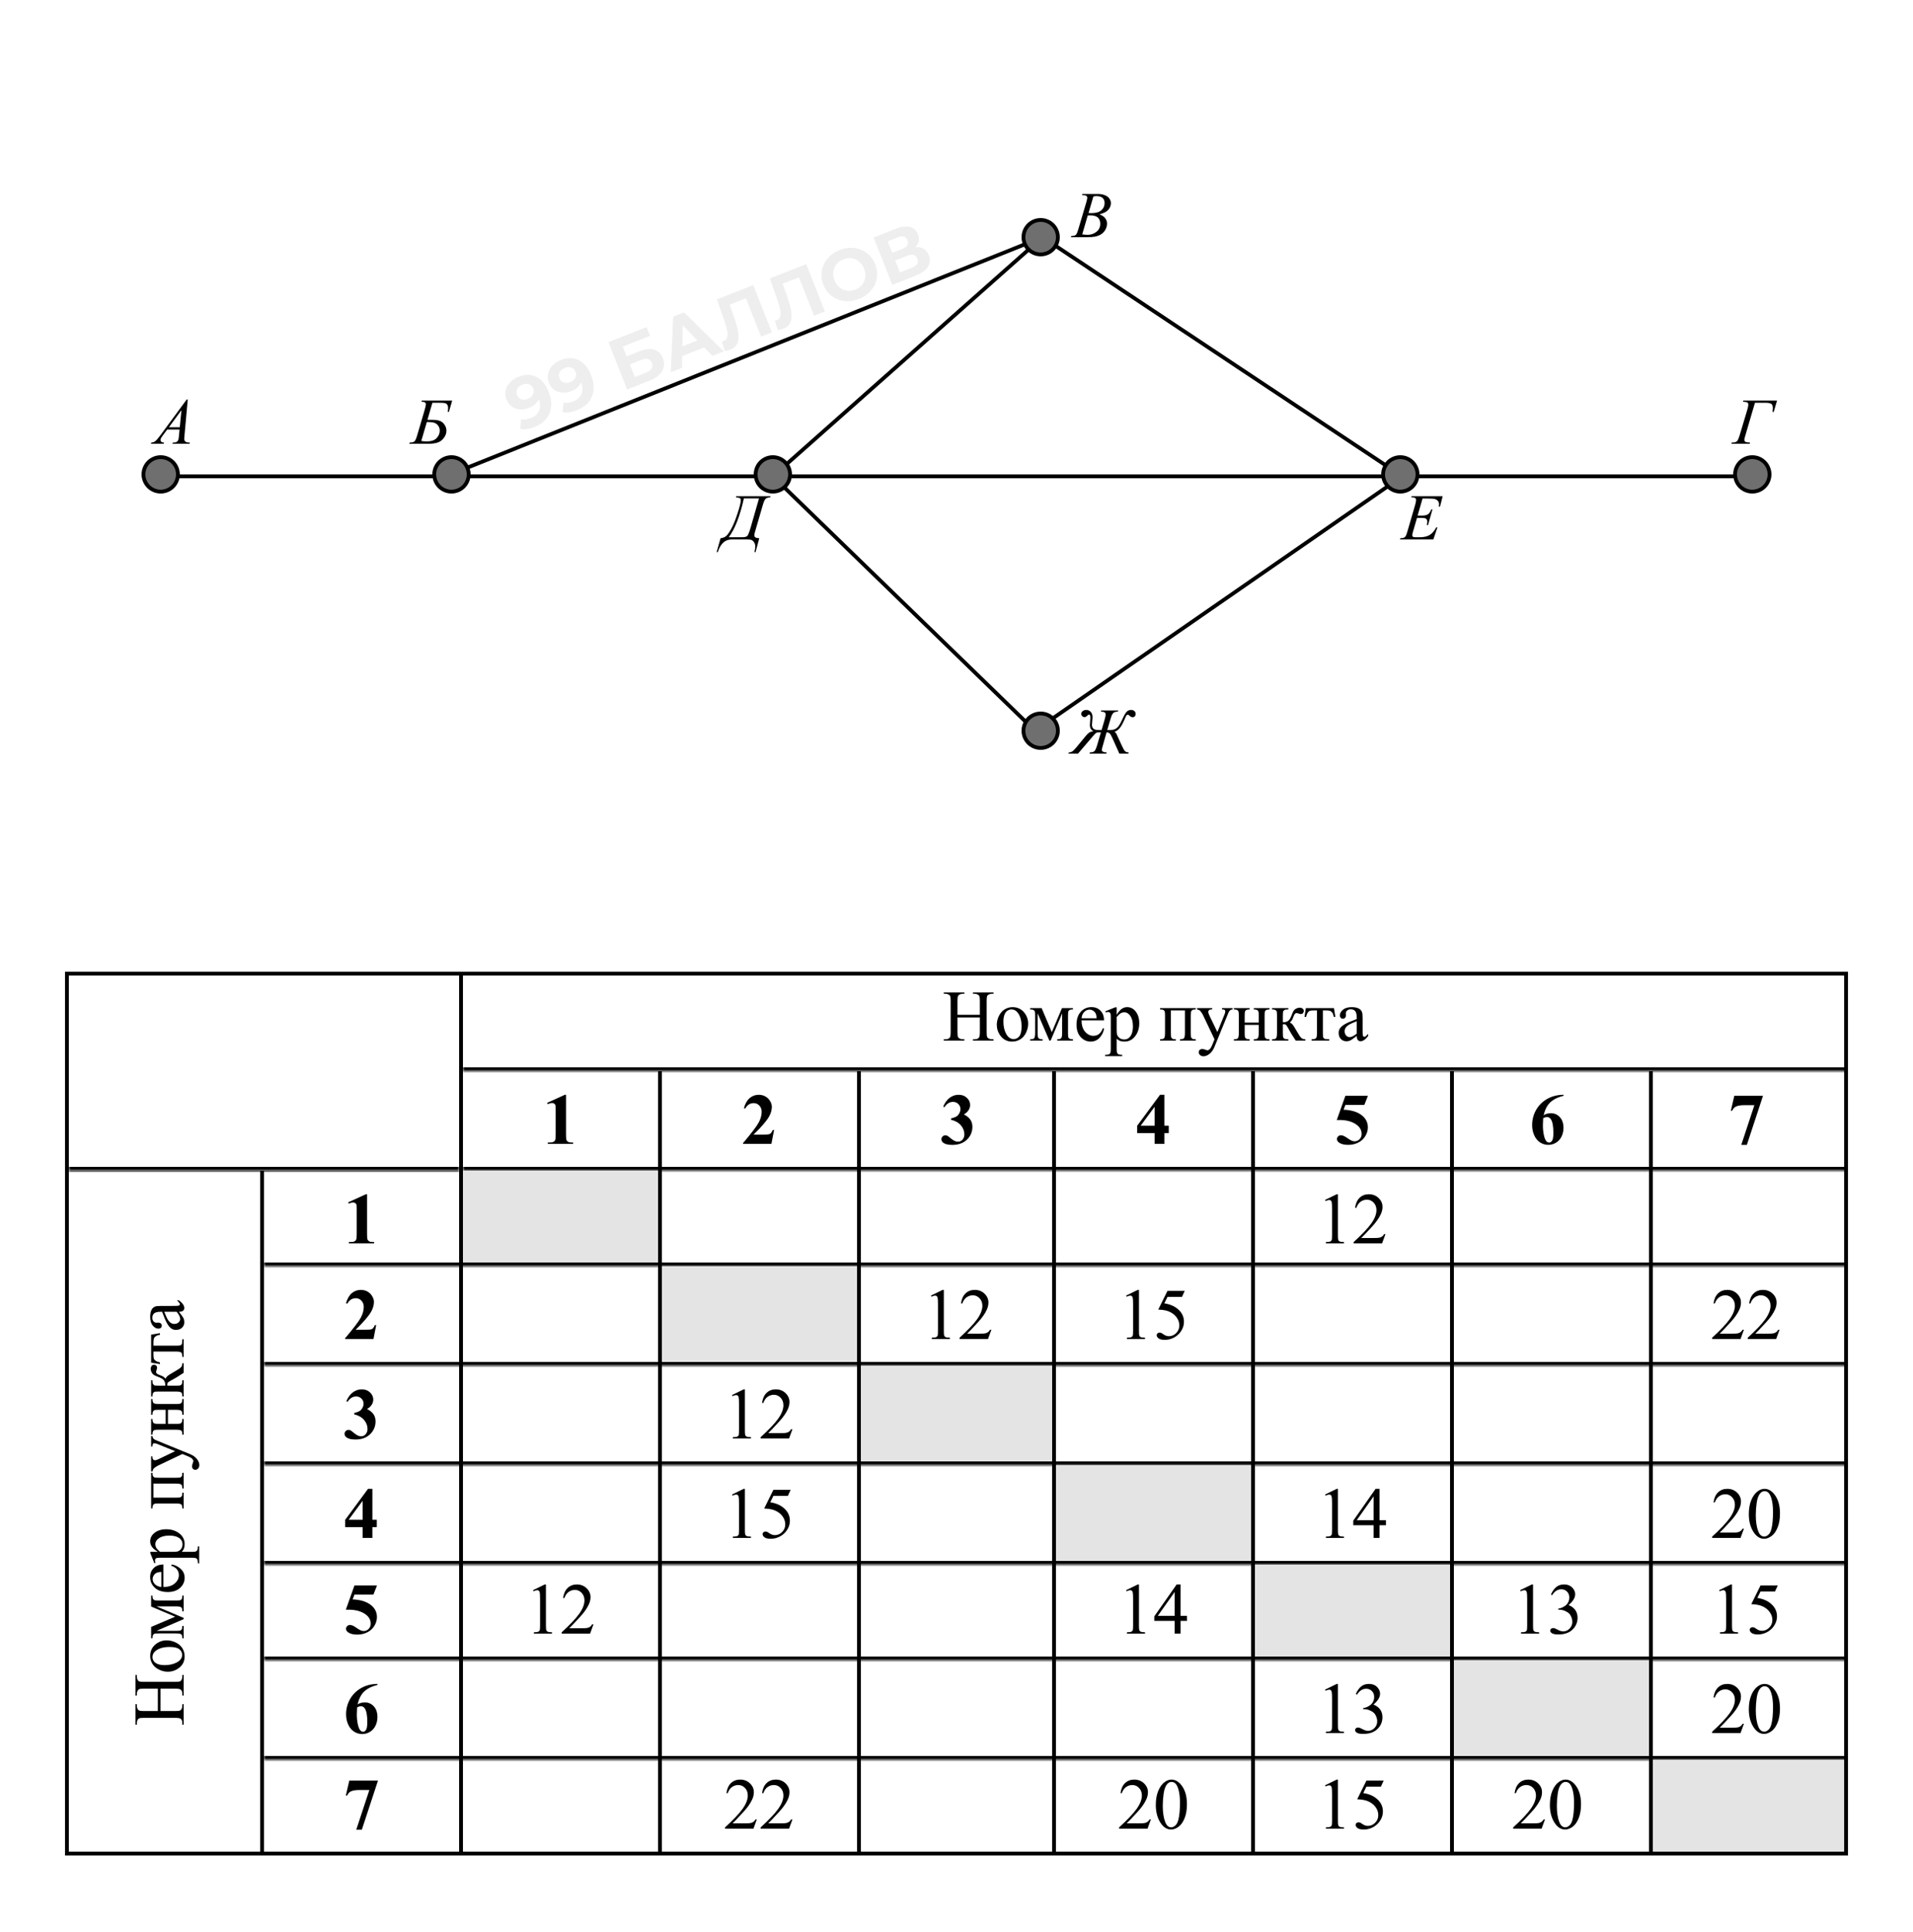 <svg width="500" height="505" viewBox="0 0 500 505" fill="none" xmlns="http://www.w3.org/2000/svg">
<rect width="500" height="505" fill="white"/>
<path d="M135.462 98.498C136.605 98.047 137.682 97.894 138.693 98.04C139.704 98.186 140.612 98.624 141.418 99.355C142.219 100.074 142.884 101.105 143.415 102.448C143.977 103.873 144.183 105.188 144.031 106.392C143.892 107.591 143.453 108.635 142.715 109.526C141.977 110.416 140.983 111.108 139.734 111.601C139.086 111.856 138.434 112.032 137.777 112.128C137.121 112.224 136.519 112.216 135.971 112.105L136.201 109.584C136.636 109.685 137.066 109.705 137.492 109.646C137.914 109.575 138.337 109.456 138.761 109.289C139.821 108.87 140.536 108.214 140.905 107.319C141.285 106.42 141.224 105.334 140.722 104.062C140.638 103.85 140.539 103.616 140.425 103.362C140.311 103.107 140.18 102.86 140.03 102.619L141.101 103.055C141.082 103.593 140.952 104.093 140.713 104.556C140.468 105.006 140.137 105.409 139.719 105.765C139.297 106.109 138.785 106.399 138.184 106.636C137.394 106.948 136.613 107.072 135.839 107.01C135.078 106.943 134.388 106.697 133.772 106.274C133.167 105.845 132.711 105.242 132.404 104.464C132.069 103.616 131.987 102.804 132.158 102.029C132.34 101.249 132.72 100.554 133.296 99.945C133.88 99.32 134.602 98.838 135.462 98.498ZM136.483 100.567C136.071 100.73 135.742 100.948 135.496 101.222C135.245 101.484 135.087 101.792 135.022 102.144C134.952 102.485 134.992 102.844 135.141 103.221C135.364 103.787 135.731 104.166 136.243 104.359C136.762 104.535 137.34 104.498 137.976 104.247C138.389 104.084 138.724 103.863 138.981 103.585C139.246 103.289 139.411 102.966 139.476 102.613C139.541 102.26 139.504 101.907 139.365 101.554C139.225 101.201 139.014 100.923 138.73 100.722C138.453 100.504 138.126 100.382 137.747 100.354C137.364 100.315 136.943 100.386 136.483 100.567ZM146.539 94.127C147.682 93.676 148.759 93.523 149.769 93.669C150.78 93.815 151.688 94.253 152.494 94.984C153.295 95.703 153.961 96.734 154.491 98.077C155.053 99.502 155.259 100.817 155.108 102.021C154.968 103.22 154.529 104.264 153.791 105.155C153.053 106.045 152.06 106.737 150.811 107.23C150.163 107.485 149.51 107.661 148.854 107.757C148.197 107.853 147.595 107.845 147.047 107.734L147.278 105.213C147.712 105.313 148.143 105.334 148.569 105.275C148.99 105.204 149.413 105.085 149.837 104.918C150.898 104.499 151.612 103.843 151.981 102.948C152.361 102.049 152.301 100.963 151.798 99.691C151.715 99.479 151.616 99.245 151.502 98.991C151.388 98.736 151.256 98.489 151.106 98.248L152.177 98.683C152.158 99.222 152.029 99.722 151.789 100.185C151.545 100.635 151.214 101.038 150.796 101.394C150.373 101.738 149.861 102.028 149.26 102.265C148.471 102.577 147.689 102.701 146.916 102.639C146.154 102.572 145.465 102.326 144.848 101.902C144.243 101.474 143.787 100.871 143.48 100.093C143.146 99.245 143.064 98.433 143.234 97.658C143.417 96.877 143.796 96.183 144.373 95.574C144.957 94.949 145.679 94.466 146.539 94.127ZM147.56 96.196C147.147 96.359 146.818 96.577 146.572 96.851C146.322 97.113 146.164 97.421 146.099 97.773C146.029 98.114 146.068 98.473 146.217 98.85C146.44 99.415 146.808 99.795 147.32 99.987C147.839 100.164 148.416 100.127 149.053 99.876C149.465 99.713 149.8 99.492 150.058 99.213C150.322 98.918 150.487 98.594 150.553 98.242C150.618 97.889 150.581 97.536 150.441 97.183C150.302 96.829 150.09 96.552 149.806 96.351C149.53 96.133 149.202 96.01 148.824 95.983C148.44 95.944 148.019 96.014 147.56 96.196ZM163.91 101.815L159.028 89.444L169.014 85.503L169.913 87.783L162.773 90.6L163.778 93.145L167.206 91.792C168.703 91.202 169.963 91.065 170.987 91.383C172.023 91.696 172.775 92.447 173.245 93.637C173.729 94.863 173.669 95.989 173.067 97.017C172.465 98.044 171.368 98.872 169.778 99.499L163.91 101.815ZM165.919 98.571L168.782 97.441C169.512 97.153 170.016 96.791 170.293 96.355C170.566 95.907 170.593 95.406 170.374 94.852C169.947 93.768 168.979 93.524 167.471 94.119L164.607 95.249L165.919 98.571ZM175.316 97.314L175.948 82.766L178.776 81.65L189.19 91.839L186.186 93.024L177.351 83.888L178.482 83.441L178.25 96.156L175.316 97.314ZM177.027 93.575L176.929 91.101L183.292 88.59L184.927 90.457L177.027 93.575ZM190.923 91.379C190.711 91.463 190.48 91.534 190.231 91.591C189.993 91.644 189.727 91.695 189.433 91.743L188.654 89.252C188.838 89.234 189.018 89.19 189.194 89.12C189.678 88.93 189.978 88.587 190.095 88.091C190.208 87.583 190.177 86.935 190.002 86.146C189.827 85.357 189.548 84.426 189.165 83.352L187.361 78.263L196.869 74.51L201.751 86.882L198.924 87.998L194.704 77.305L195.616 77.701L190.155 79.856L190.466 78.937L191.65 82.248C192.094 83.476 192.437 84.586 192.679 85.58C192.921 86.574 193.037 87.454 193.027 88.221C193.016 88.987 192.843 89.635 192.506 90.162C192.17 90.69 191.642 91.096 190.923 91.379ZM204.779 85.912C204.566 85.995 204.336 86.066 204.086 86.124C203.848 86.177 203.582 86.227 203.288 86.275L202.509 83.784C202.693 83.766 202.873 83.722 203.05 83.653C203.533 83.462 203.833 83.119 203.951 82.623C204.063 82.115 204.032 81.467 203.857 80.678C203.682 79.89 203.403 78.958 203.02 77.884L201.216 72.795L210.724 69.042L215.606 81.414L212.779 82.53L208.559 71.837L209.471 72.233L204.01 74.388L204.321 73.469L205.505 76.78C205.949 78.008 206.292 79.119 206.534 80.112C206.777 81.106 206.892 81.986 206.882 82.753C206.871 83.52 206.698 84.167 206.361 84.695C206.025 85.222 205.497 85.628 204.779 85.912ZM224.524 78.14C223.546 78.526 222.576 78.725 221.614 78.737C220.663 78.744 219.768 78.58 218.928 78.245C218.099 77.904 217.36 77.413 216.712 76.77C216.075 76.123 215.575 75.339 215.212 74.42C214.85 73.501 214.68 72.588 214.703 71.68C214.738 70.768 214.948 69.902 215.332 69.083C215.717 68.263 216.259 67.532 216.958 66.889C217.658 66.245 218.49 65.733 219.457 65.351C220.434 64.965 221.393 64.771 222.331 64.768C223.282 64.761 224.171 64.927 225 65.267C225.84 65.603 226.585 66.092 227.233 66.735C227.877 67.366 228.383 68.147 228.75 69.078C229.113 69.997 229.279 70.918 229.249 71.843C229.214 72.755 229.004 73.621 228.62 74.44C228.242 75.243 227.703 75.966 227.004 76.61C226.317 77.249 225.49 77.759 224.524 78.14ZM223.544 75.708C224.097 75.489 224.567 75.195 224.952 74.825C225.349 74.451 225.654 74.017 225.868 73.524C226.082 73.031 226.188 72.506 226.186 71.948C226.196 71.386 226.084 70.811 225.852 70.222C225.619 69.632 225.308 69.136 224.917 68.732C224.538 68.323 224.102 68.012 223.609 67.798C223.127 67.579 222.614 67.469 222.068 67.466C221.523 67.464 220.973 67.572 220.419 67.79C219.865 68.009 219.39 68.305 218.993 68.68C218.608 69.05 218.308 69.481 218.094 69.974C217.88 70.467 217.769 70.995 217.759 71.557C217.761 72.114 217.878 72.687 218.111 73.276C218.339 73.854 218.644 74.353 219.028 74.773C219.419 75.177 219.855 75.489 220.336 75.707C220.829 75.921 221.349 76.029 221.894 76.032C222.44 76.034 222.99 75.927 223.544 75.708ZM233.22 74.463L228.338 62.091L234.1 59.818C235.537 59.25 236.766 59.086 237.785 59.323C238.805 59.561 239.517 60.192 239.922 61.217C240.322 62.23 240.256 63.169 239.725 64.032C239.19 64.883 238.298 65.555 237.049 66.048L237.092 65.173C238.482 64.625 239.669 64.476 240.654 64.728C241.638 64.979 242.337 65.629 242.751 66.678C243.179 67.762 243.103 68.779 242.525 69.729C241.954 70.662 240.885 71.438 239.318 72.057L233.22 74.463ZM235.229 71.219L238.375 69.978C239.035 69.717 239.484 69.39 239.724 68.996C239.963 68.602 239.976 68.134 239.762 67.592C239.557 67.073 239.235 66.758 238.796 66.645C238.352 66.521 237.8 66.589 237.14 66.849L233.994 68.091L235.229 71.219ZM233.206 66.094L235.875 65.041C236.499 64.794 236.922 64.484 237.142 64.112C237.358 63.727 237.368 63.287 237.173 62.792C236.978 62.297 236.672 61.989 236.257 61.867C235.836 61.733 235.314 61.79 234.689 62.036L232.021 63.089L233.206 66.094Z" fill="black" fill-opacity="0.07"/>
<g clip-path="url(#clip0_94_1886)">
<line x1="68.5" y1="254" x2="68.5" y2="496" stroke="black"/>
<line x1="120.5" y1="254" x2="120.5" y2="496" stroke="black"/>
<line x1="172.5" y1="254" x2="172.5" y2="496" stroke="black"/>
<line x1="224.5" y1="254" x2="224.5" y2="496" stroke="black"/>
<line x1="275.5" y1="254" x2="275.5" y2="496" stroke="black"/>
<line x1="379.5" y1="254" x2="379.5" y2="496" stroke="black"/>
<line x1="327.5" y1="254" x2="327.5" y2="496" stroke="black"/>
<line x1="431.5" y1="254" x2="431.5" y2="496" stroke="black"/>
<mask id="path-12-inside-1_94_1886" fill="white">
<path d="M121 254H483V280H121V254Z"/>
</mask>
<path d="M121 254H483V280H121V254Z" fill="white"/>
<path d="M483 279H121V281H483V279Z" fill="black" mask="url(#path-12-inside-1_94_1886)"/>
<path d="M250.257 265.255H256.102V261.656C256.102 261.013 256.061 260.589 255.981 260.385C255.919 260.23 255.789 260.097 255.591 259.986C255.325 259.837 255.044 259.763 254.747 259.763H254.302V259.42H259.683V259.763H259.237C258.941 259.763 258.659 259.834 258.393 259.977C258.195 260.076 258.059 260.227 257.985 260.431C257.917 260.629 257.883 261.037 257.883 261.656V269.773C257.883 270.41 257.923 270.831 258.003 271.035C258.065 271.19 258.192 271.323 258.384 271.434C258.656 271.583 258.941 271.657 259.237 271.657H259.683V272H254.302V271.657H254.747C255.26 271.657 255.635 271.505 255.87 271.202C256.024 271.004 256.102 270.528 256.102 269.773V265.942H250.257V269.773C250.257 270.41 250.297 270.831 250.378 271.035C250.439 271.19 250.569 271.323 250.767 271.434C251.033 271.583 251.315 271.657 251.611 271.657H252.066V272H246.676V271.657H247.121C247.641 271.657 248.018 271.505 248.253 271.202C248.401 271.004 248.476 270.528 248.476 269.773V261.656C248.476 261.013 248.435 260.589 248.355 260.385C248.293 260.23 248.166 260.097 247.975 259.986C247.703 259.837 247.418 259.763 247.121 259.763H246.676V259.42H252.066V259.763H251.611C251.315 259.763 251.033 259.834 250.767 259.977C250.575 260.076 250.442 260.227 250.368 260.431C250.294 260.629 250.257 261.037 250.257 261.656V265.255ZM264.642 263.251C265.928 263.251 266.961 263.74 267.74 264.717C268.402 265.552 268.733 266.511 268.733 267.593C268.733 268.354 268.55 269.124 268.186 269.903C267.821 270.683 267.317 271.27 266.673 271.666C266.036 272.062 265.325 272.26 264.54 272.26C263.259 272.26 262.242 271.75 261.487 270.729C260.85 269.869 260.532 268.904 260.532 267.834C260.532 267.055 260.723 266.282 261.107 265.515C261.497 264.742 262.007 264.173 262.638 263.808C263.269 263.437 263.937 263.251 264.642 263.251ZM264.354 263.854C264.026 263.854 263.695 263.953 263.361 264.151C263.034 264.343 262.768 264.683 262.563 265.172C262.359 265.66 262.257 266.288 262.257 267.055C262.257 268.292 262.502 269.359 262.99 270.256C263.485 271.153 264.134 271.601 264.938 271.601C265.538 271.601 266.033 271.354 266.423 270.859C266.813 270.364 267.007 269.514 267.007 268.308C267.007 266.799 266.683 265.611 266.033 264.745C265.594 264.151 265.034 263.854 264.354 263.854ZM274.916 269.783L277.57 263.502H280.436V263.854C280.016 263.854 279.734 263.898 279.592 263.984C279.456 264.065 279.348 264.167 279.268 264.291C279.187 264.414 279.147 264.816 279.147 265.497V270.005C279.147 270.593 279.175 270.973 279.23 271.146C279.292 271.313 279.413 271.44 279.592 271.527C279.778 271.613 280.059 271.657 280.436 271.657V272H276.327V271.657C276.834 271.657 277.174 271.564 277.347 271.378C277.52 271.187 277.607 270.729 277.607 270.005V264.894L274.601 272H274.276L271.215 264.894V270.005C271.215 270.593 271.246 270.973 271.308 271.146C271.369 271.313 271.49 271.44 271.669 271.527C271.849 271.613 272.127 271.657 272.504 271.657V272H269.257V271.657C269.808 271.657 270.16 271.558 270.315 271.36C270.47 271.156 270.547 270.704 270.547 270.005V265.497C270.547 264.835 270.513 264.445 270.445 264.328C270.377 264.204 270.272 264.096 270.129 264.003C269.987 263.904 269.696 263.854 269.257 263.854V263.502H272.245L274.916 269.783ZM282.686 266.703C282.68 267.964 282.986 268.954 283.605 269.671C284.223 270.389 284.95 270.748 285.785 270.748C286.342 270.748 286.824 270.596 287.232 270.293C287.647 269.984 287.993 269.458 288.271 268.716L288.559 268.901C288.429 269.749 288.052 270.522 287.427 271.221C286.802 271.913 286.02 272.26 285.08 272.26C284.059 272.26 283.184 271.864 282.454 271.072C281.731 270.274 281.369 269.204 281.369 267.862C281.369 266.409 281.74 265.277 282.482 264.467C283.231 263.65 284.168 263.242 285.293 263.242C286.246 263.242 287.028 263.558 287.641 264.188C288.253 264.813 288.559 265.651 288.559 266.703H282.686ZM282.686 266.165H286.62C286.589 265.62 286.524 265.237 286.425 265.014C286.271 264.668 286.039 264.396 285.729 264.198C285.426 264 285.108 263.901 284.774 263.901C284.26 263.901 283.8 264.102 283.392 264.504C282.989 264.9 282.754 265.453 282.686 266.165ZM288.898 264.346L291.514 263.289H291.867V265.274C292.306 264.526 292.745 264.003 293.184 263.706C293.629 263.403 294.096 263.251 294.585 263.251C295.438 263.251 296.15 263.585 296.719 264.253C297.417 265.07 297.767 266.134 297.767 267.445C297.767 268.911 297.346 270.123 296.505 271.082C295.813 271.867 294.94 272.26 293.889 272.26C293.431 272.26 293.035 272.195 292.702 272.065C292.454 271.972 292.176 271.787 291.867 271.508V274.097C291.867 274.678 291.901 275.046 291.969 275.201C292.043 275.361 292.167 275.488 292.34 275.581C292.519 275.674 292.841 275.72 293.305 275.72V276.063H288.851V275.72H289.083C289.424 275.726 289.714 275.661 289.955 275.525C290.073 275.457 290.163 275.346 290.224 275.191C290.292 275.043 290.327 274.66 290.327 274.041V266.007C290.327 265.456 290.302 265.107 290.252 264.958C290.203 264.81 290.122 264.699 290.011 264.625C289.906 264.55 289.761 264.513 289.575 264.513C289.427 264.513 289.238 264.556 289.009 264.643L288.898 264.346ZM291.867 265.821V268.994C291.867 269.681 291.894 270.132 291.95 270.349C292.037 270.707 292.247 271.023 292.581 271.295C292.921 271.567 293.348 271.703 293.861 271.703C294.48 271.703 294.981 271.462 295.364 270.979C295.865 270.349 296.116 269.461 296.116 268.317C296.116 267.018 295.831 266.019 295.262 265.32C294.866 264.838 294.396 264.597 293.852 264.597C293.555 264.597 293.261 264.671 292.971 264.819C292.748 264.931 292.38 265.265 291.867 265.821ZM309.707 264.105H306.033V270.005C306.033 270.661 306.067 271.054 306.135 271.184C306.204 271.307 306.309 271.419 306.451 271.518C306.599 271.61 306.89 271.657 307.323 271.657V272H303.213V271.657C303.764 271.657 304.116 271.558 304.271 271.36C304.425 271.156 304.503 270.704 304.503 270.005V265.497C304.503 264.835 304.469 264.445 304.401 264.328C304.333 264.204 304.227 264.096 304.085 264.003C303.943 263.904 303.652 263.854 303.213 263.854V263.502H312.528V263.854C312.113 263.854 311.835 263.898 311.693 263.984C311.55 264.065 311.439 264.167 311.359 264.291C311.278 264.414 311.238 264.816 311.238 265.497V270.005C311.238 270.661 311.272 271.054 311.34 271.184C311.408 271.307 311.513 271.419 311.655 271.518C311.804 271.61 312.095 271.657 312.528 271.657V272H308.418V271.657C308.931 271.657 309.274 271.564 309.447 271.378C309.621 271.187 309.707 270.729 309.707 270.005V264.105ZM312.876 263.502H316.837V263.845H316.642C316.364 263.845 316.154 263.907 316.011 264.031C315.875 264.148 315.807 264.297 315.807 264.476C315.807 264.717 315.909 265.051 316.113 265.478L318.182 269.764L320.084 265.07C320.189 264.816 320.242 264.566 320.242 264.318C320.242 264.207 320.22 264.124 320.177 264.068C320.127 264 320.05 263.947 319.945 263.91C319.84 263.867 319.654 263.845 319.388 263.845V263.502H322.153V263.845C321.924 263.87 321.748 263.919 321.624 263.994C321.5 264.068 321.364 264.207 321.216 264.411C321.16 264.498 321.055 264.736 320.901 265.125L317.44 273.605C317.106 274.428 316.667 275.049 316.123 275.47C315.585 275.89 315.065 276.101 314.564 276.101C314.199 276.101 313.899 275.995 313.664 275.785C313.429 275.575 313.312 275.334 313.312 275.062C313.312 274.802 313.395 274.591 313.562 274.431C313.735 274.276 313.97 274.199 314.267 274.199C314.471 274.199 314.75 274.267 315.102 274.403C315.35 274.496 315.504 274.542 315.566 274.542C315.752 274.542 315.953 274.446 316.169 274.254C316.392 274.063 316.614 273.692 316.837 273.141L317.44 271.666L314.388 265.255C314.295 265.064 314.147 264.826 313.943 264.541C313.788 264.325 313.661 264.179 313.562 264.105C313.42 264.006 313.191 263.919 312.876 263.845V263.502ZM325.321 267.296H328.995V265.497C328.995 264.958 328.974 264.609 328.93 264.448C328.887 264.281 328.779 264.142 328.606 264.031C328.439 263.913 328.139 263.854 327.706 263.854V263.502H331.816V263.854C331.432 263.854 331.151 263.898 330.971 263.984C330.798 264.071 330.681 264.198 330.619 264.365C330.557 264.526 330.526 264.903 330.526 265.497V270.005C330.526 270.543 330.548 270.899 330.591 271.072C330.64 271.245 330.755 271.388 330.934 271.499C331.114 271.604 331.407 271.657 331.816 271.657V272H327.706V271.657C328.219 271.657 328.562 271.564 328.735 271.378C328.909 271.187 328.995 270.729 328.995 270.005V267.899H325.321V270.005C325.321 270.543 325.343 270.899 325.386 271.072C325.436 271.245 325.55 271.388 325.73 271.499C325.909 271.604 326.203 271.657 326.611 271.657V272H322.501V271.657C323.052 271.657 323.404 271.558 323.559 271.36C323.713 271.156 323.791 270.704 323.791 270.005V265.497C323.791 264.958 323.766 264.603 323.716 264.43C323.673 264.257 323.562 264.117 323.382 264.012C323.203 263.907 322.909 263.854 322.501 263.854V263.502H326.611V263.854C326.227 263.854 325.946 263.898 325.767 263.984C325.594 264.071 325.476 264.198 325.414 264.365C325.352 264.526 325.321 264.903 325.321 265.497V267.296ZM341.172 272H338.667C337.888 270.868 337.183 269.708 336.552 268.521C336.403 268.249 336.267 268.048 336.144 267.918C336.026 267.782 335.862 267.714 335.652 267.714C335.578 267.714 335.46 267.72 335.299 267.732V270.005C335.299 270.618 335.333 271.01 335.401 271.184C335.476 271.351 335.606 271.471 335.791 271.545C335.977 271.62 336.289 271.657 336.728 271.657V272H332.479V271.657C333.029 271.657 333.382 271.558 333.537 271.36C333.691 271.156 333.769 270.704 333.769 270.005V265.497C333.769 264.835 333.735 264.445 333.667 264.328C333.599 264.204 333.493 264.096 333.351 264.003C333.209 263.904 332.918 263.854 332.479 263.854V263.502H336.728V263.854C336.215 263.854 335.896 263.892 335.772 263.966C335.655 264.04 335.547 264.133 335.448 264.244C335.349 264.349 335.299 264.767 335.299 265.497V267.167C335.442 267.179 335.537 267.185 335.587 267.185C335.964 267.185 336.317 267.08 336.645 266.87C336.979 266.653 337.275 266.199 337.535 265.506C337.776 264.85 337.974 264.408 338.129 264.179C338.29 263.95 338.509 263.765 338.788 263.623C339.072 263.474 339.369 263.4 339.678 263.4C340.012 263.4 340.278 263.48 340.476 263.641C340.674 263.802 340.773 264.012 340.773 264.272C340.773 264.488 340.702 264.674 340.56 264.829C340.417 264.977 340.219 265.051 339.966 265.051C339.83 265.051 339.66 265.014 339.456 264.94C339.196 264.847 338.998 264.801 338.862 264.801C338.577 264.801 338.342 265.045 338.157 265.534C337.946 266.097 337.792 266.461 337.693 266.628C337.594 266.789 337.405 267.006 337.127 267.278C337.319 267.333 337.526 267.476 337.749 267.705C337.977 267.933 338.398 268.586 339.01 269.662C339.499 270.522 339.864 271.066 340.105 271.295C340.352 271.524 340.708 271.644 341.172 271.657V272ZM341.307 263.502H348.654L349.025 265.803H348.608C348.534 265.339 348.41 264.98 348.237 264.727C348.064 264.473 347.866 264.306 347.643 264.226C347.42 264.145 347.04 264.105 346.502 264.105H345.76V270.005C345.76 270.636 345.797 271.038 345.871 271.211C345.951 271.378 346.078 271.49 346.251 271.545C346.425 271.601 346.82 271.638 347.439 271.657V272H342.819V271.657C343.413 271.644 343.793 271.549 343.96 271.369C344.133 271.19 344.22 270.735 344.22 270.005V264.105H343.459C342.927 264.105 342.565 264.139 342.374 264.207C342.182 264.269 341.996 264.424 341.817 264.671C341.644 264.912 341.495 265.289 341.372 265.803H340.954L341.307 263.502ZM354.615 270.775C353.743 271.45 353.196 271.839 352.973 271.944C352.639 272.099 352.283 272.176 351.906 272.176C351.319 272.176 350.833 271.975 350.45 271.573C350.072 271.171 349.884 270.642 349.884 269.987C349.884 269.572 349.976 269.214 350.162 268.911C350.416 268.49 350.855 268.094 351.479 267.723C352.11 267.352 353.156 266.901 354.615 266.369V266.035C354.615 265.187 354.479 264.606 354.207 264.291C353.941 263.975 353.551 263.817 353.038 263.817C352.648 263.817 352.339 263.923 352.11 264.133C351.875 264.343 351.758 264.584 351.758 264.856L351.776 265.395C351.776 265.679 351.702 265.899 351.554 266.053C351.411 266.208 351.223 266.285 350.988 266.285C350.759 266.285 350.57 266.205 350.422 266.044C350.28 265.883 350.208 265.664 350.208 265.385C350.208 264.853 350.481 264.365 351.025 263.919C351.569 263.474 352.333 263.251 353.316 263.251C354.071 263.251 354.689 263.378 355.172 263.632C355.537 263.824 355.806 264.124 355.979 264.532C356.09 264.798 356.146 265.342 356.146 266.165V269.05C356.146 269.86 356.161 270.358 356.192 270.543C356.223 270.723 356.273 270.843 356.341 270.905C356.415 270.967 356.498 270.998 356.591 270.998C356.69 270.998 356.777 270.976 356.851 270.933C356.981 270.853 357.231 270.627 357.602 270.256V270.775C356.91 271.703 356.248 272.167 355.617 272.167C355.314 272.167 355.073 272.062 354.893 271.852C354.714 271.641 354.621 271.283 354.615 270.775ZM354.615 270.172V266.935C353.681 267.306 353.078 267.569 352.806 267.723C352.317 267.995 351.968 268.28 351.758 268.577C351.547 268.874 351.442 269.198 351.442 269.551C351.442 269.996 351.575 270.367 351.841 270.664C352.107 270.955 352.413 271.1 352.76 271.1C353.23 271.1 353.848 270.791 354.615 270.172Z" fill="black"/>
<mask id="path-15-inside-2_94_1886" fill="white">
<path d="M121 280H483V306H121V280Z"/>
</mask>
<path d="M483 305H121V307H483V305Z" fill="black" mask="url(#path-15-inside-2_94_1886)"/>
<path d="M147.938 286.16V296.449C147.938 297.222 147.972 297.717 148.04 297.933C148.108 298.143 148.25 298.317 148.467 298.453C148.683 298.589 149.03 298.657 149.506 298.657H149.793V299H143.169V298.657H143.503C144.042 298.657 144.425 298.595 144.654 298.471C144.883 298.347 145.037 298.177 145.118 297.961C145.198 297.744 145.238 297.24 145.238 296.449V289.927C145.238 289.345 145.21 288.984 145.155 288.841C145.099 288.693 144.994 288.569 144.839 288.47C144.691 288.365 144.518 288.312 144.32 288.312C144.004 288.312 143.621 288.411 143.169 288.609L143.002 288.275L147.632 286.16H147.938Z" fill="black"/>
<path d="M201.617 299H194.214V298.796C196.484 296.093 197.86 294.275 198.342 293.341C198.831 292.407 199.075 291.495 199.075 290.604C199.075 289.955 198.874 289.417 198.472 288.99C198.07 288.557 197.578 288.34 196.997 288.34C196.045 288.34 195.306 288.817 194.78 289.769L194.437 289.648C194.771 288.461 195.278 287.583 195.958 287.014C196.638 286.445 197.424 286.16 198.314 286.16C198.951 286.16 199.533 286.309 200.059 286.605C200.584 286.902 200.996 287.311 201.292 287.83C201.589 288.343 201.738 288.826 201.738 289.277C201.738 290.1 201.509 290.935 201.051 291.782C200.427 292.926 199.063 294.522 196.96 296.569H199.678C200.346 296.569 200.779 296.542 200.977 296.486C201.181 296.43 201.348 296.337 201.478 296.208C201.608 296.071 201.778 295.79 201.988 295.363H202.322L201.617 299Z" fill="black"/>
<path d="M248.561 292.691V292.367C249.266 292.163 249.755 291.974 250.027 291.801C250.299 291.621 250.534 291.352 250.732 290.994C250.93 290.629 251.029 290.261 251.029 289.89C251.029 289.376 250.84 288.937 250.463 288.572C250.092 288.201 249.628 288.016 249.071 288.016C248.205 288.016 247.469 288.473 246.863 289.389L246.52 289.268C246.965 288.235 247.534 287.459 248.227 286.939C248.926 286.42 249.702 286.16 250.556 286.16C251.428 286.16 252.145 286.426 252.708 286.958C253.277 287.49 253.562 288.111 253.562 288.823C253.562 289.287 253.429 289.735 253.163 290.168C252.903 290.595 252.492 290.972 251.929 291.3C252.652 291.652 253.203 292.088 253.58 292.608C253.964 293.121 254.155 293.768 254.155 294.547C254.155 295.858 253.679 296.974 252.727 297.896C251.78 298.811 250.509 299.269 248.914 299.269C247.85 299.269 247.074 299.093 246.585 298.74C246.232 298.493 246.056 298.174 246.056 297.785C246.056 297.5 246.158 297.259 246.362 297.061C246.566 296.857 246.801 296.755 247.067 296.755C247.271 296.755 247.463 296.798 247.643 296.885C247.742 296.934 248.091 297.206 248.691 297.701C249.297 298.19 249.863 298.434 250.389 298.434C250.846 298.434 251.239 298.255 251.567 297.896C251.895 297.531 252.059 297.07 252.059 296.514C252.059 295.666 251.762 294.887 251.168 294.176C250.574 293.458 249.705 292.964 248.561 292.691Z" fill="black"/>
<path d="M297.223 294.259L303.198 286.16H304.33V294.259H305.48V296.18H304.33V299H301.778V296.18H297.223V294.259ZM298.123 294.259H301.778V289.296L298.123 294.259Z" fill="black"/>
<path d="M408.675 286.16V286.42C407.555 286.704 406.655 287.072 405.975 287.524C405.301 287.969 404.766 288.514 404.37 289.157C403.98 289.794 403.677 290.585 403.461 291.532C403.733 291.346 403.959 291.226 404.138 291.17C404.54 291.046 404.945 290.984 405.354 290.984C406.294 290.984 407.076 291.328 407.701 292.014C408.332 292.694 408.647 293.625 408.647 294.807C408.647 295.635 408.477 296.396 408.137 297.089C407.797 297.782 407.314 298.317 406.689 298.694C406.065 299.071 405.397 299.26 404.686 299.26C403.912 299.26 403.198 299.049 402.542 298.629C401.887 298.202 401.374 297.581 401.002 296.764C400.638 295.948 400.455 295.06 400.455 294.102C400.455 292.691 400.792 291.38 401.466 290.168C402.147 288.95 403.108 287.982 404.352 287.264C405.601 286.541 407.042 286.173 408.675 286.16ZM403.34 292.283C403.291 293.137 403.266 293.761 403.266 294.157C403.266 295.011 403.347 295.836 403.507 296.634C403.674 297.432 403.9 297.992 404.185 298.313C404.389 298.542 404.63 298.657 404.908 298.657C405.193 298.657 405.446 298.493 405.669 298.165C405.892 297.831 406.003 297.157 406.003 296.143C406.003 294.436 405.796 293.257 405.381 292.608C405.115 292.187 404.757 291.977 404.305 291.977C404.058 291.977 403.736 292.079 403.34 292.283Z" fill="black"/>
<path d="M351.645 286.42H357.536L356.599 288.813H351.645L351.171 290.066C353.305 290.146 354.947 290.678 356.098 291.662C357.044 292.472 357.517 293.48 357.517 294.686C357.517 295.459 357.298 296.217 356.858 296.959C356.419 297.695 355.801 298.264 355.003 298.666C354.205 299.062 353.33 299.26 352.377 299.26C351.351 299.26 350.562 299.068 350.012 298.685C349.628 298.412 349.437 298.103 349.437 297.757C349.437 297.491 349.535 297.256 349.733 297.052C349.938 296.848 350.173 296.746 350.438 296.746C350.68 296.746 350.924 296.795 351.171 296.894C351.419 296.993 351.842 297.253 352.442 297.673C352.82 297.933 353.144 298.112 353.417 298.211C353.608 298.286 353.825 298.323 354.066 298.323C354.573 298.323 355.003 298.137 355.355 297.766C355.714 297.395 355.894 296.95 355.894 296.43C355.894 295.342 355.349 294.457 354.261 293.777C353.172 293.097 351.799 292.756 350.142 292.756C349.975 292.756 349.724 292.759 349.39 292.766L351.645 286.42Z" fill="black"/>
<path d="M455.118 299.26L458.541 288.878H455.934C454.914 288.878 454.147 289.011 453.633 289.277C453.275 289.463 452.978 289.812 452.743 290.326H452.39L453.299 286.42H460.795L456.574 299.26H455.118Z" fill="black"/>
<mask id="path-24-inside-3_94_1886" fill="white">
<path d="M69 306H483V331H69V306Z"/>
</mask>
<path d="M483 330H69V332H483V330Z" fill="black" mask="url(#path-24-inside-3_94_1886)"/>
<path d="M95.938 312.16V322.449C95.938 323.222 95.972 323.717 96.04 323.933C96.108 324.143 96.25 324.317 96.467 324.453C96.683 324.589 97.03 324.657 97.506 324.657H97.793V325H91.169V324.657H91.503C92.041 324.657 92.425 324.595 92.654 324.471C92.883 324.347 93.037 324.177 93.118 323.961C93.198 323.744 93.238 323.24 93.238 322.449V315.927C93.238 315.345 93.21 314.984 93.155 314.841C93.099 314.693 92.994 314.569 92.839 314.47C92.691 314.365 92.518 314.312 92.32 314.312C92.004 314.312 91.621 314.411 91.169 314.609L91.002 314.275L95.632 312.16H95.938Z" fill="black"/>
<mask id="path-27-inside-4_94_1886" fill="white">
<path d="M69 331H483V357H69V331Z"/>
</mask>
<path d="M483 356H69V358H483V356Z" fill="black" mask="url(#path-27-inside-4_94_1886)"/>
<path d="M97.617 350H90.214V349.796C92.484 347.093 93.86 345.275 94.342 344.341C94.831 343.407 95.075 342.495 95.075 341.604C95.075 340.955 94.874 340.417 94.472 339.99C94.07 339.557 93.579 339.34 92.997 339.34C92.045 339.34 91.305 339.817 90.78 340.769L90.436 340.648C90.77 339.461 91.278 338.583 91.958 338.014C92.638 337.445 93.424 337.16 94.314 337.16C94.951 337.16 95.533 337.309 96.059 337.605C96.584 337.902 96.996 338.311 97.293 338.83C97.589 339.343 97.738 339.826 97.738 340.277C97.738 341.1 97.509 341.935 97.051 342.782C96.427 343.926 95.063 345.522 92.96 347.569H95.678C96.346 347.569 96.779 347.542 96.977 347.486C97.181 347.43 97.348 347.337 97.478 347.208C97.608 347.071 97.778 346.79 97.988 346.363H98.322L97.617 350Z" fill="black"/>
<mask id="path-30-inside-5_94_1886" fill="white">
<path d="M69 357H483V383H69V357Z"/>
</mask>
<path d="M483 382H69V384H483V382Z" fill="black" mask="url(#path-30-inside-5_94_1886)"/>
<path d="M92.561 369.691V369.367C93.266 369.163 93.755 368.974 94.027 368.801C94.299 368.621 94.534 368.352 94.732 367.994C94.93 367.629 95.029 367.261 95.029 366.89C95.029 366.376 94.84 365.937 94.463 365.572C94.092 365.201 93.628 365.016 93.071 365.016C92.205 365.016 91.469 365.473 90.863 366.389L90.52 366.268C90.965 365.235 91.534 364.459 92.227 363.939C92.926 363.42 93.702 363.16 94.556 363.16C95.428 363.16 96.145 363.426 96.708 363.958C97.277 364.49 97.561 365.111 97.561 365.823C97.561 366.287 97.428 366.735 97.163 367.168C96.903 367.595 96.492 367.972 95.929 368.3C96.652 368.652 97.203 369.088 97.58 369.608C97.963 370.121 98.155 370.768 98.155 371.547C98.155 372.858 97.679 373.974 96.727 374.896C95.78 375.811 94.509 376.269 92.914 376.269C91.85 376.269 91.074 376.093 90.585 375.74C90.232 375.493 90.056 375.174 90.056 374.785C90.056 374.5 90.158 374.259 90.362 374.061C90.566 373.857 90.801 373.755 91.067 373.755C91.272 373.755 91.463 373.798 91.643 373.885C91.742 373.934 92.091 374.206 92.691 374.701C93.297 375.19 93.863 375.434 94.389 375.434C94.846 375.434 95.239 375.255 95.567 374.896C95.895 374.531 96.059 374.07 96.059 373.514C96.059 372.666 95.762 371.887 95.168 371.176C94.574 370.458 93.705 369.964 92.561 369.691Z" fill="black"/>
<mask id="path-33-inside-6_94_1886" fill="white">
<path d="M69 383H483V409H69V383Z"/>
</mask>
<path d="M483 408H69V410H483V408Z" fill="black" mask="url(#path-33-inside-6_94_1886)"/>
<path d="M90.223 397.259L96.198 389.16H97.33V397.259H98.48V399.18H97.33V402H94.778V399.18H90.223V397.259ZM91.123 397.259H94.778V392.296L91.123 397.259Z" fill="black"/>
<mask id="path-36-inside-7_94_1886" fill="white">
<path d="M69 408H483V434H69V408Z"/>
</mask>
<path d="M483 433H69V435H483V433Z" fill="black" mask="url(#path-36-inside-7_94_1886)"/>
<path d="M92.644 414.42H98.536L97.599 416.813H92.644L92.171 418.066C94.305 418.146 95.947 418.678 97.098 419.662C98.044 420.472 98.517 421.48 98.517 422.686C98.517 423.459 98.297 424.217 97.858 424.959C97.419 425.695 96.801 426.264 96.003 426.666C95.205 427.062 94.33 427.26 93.377 427.26C92.351 427.26 91.562 427.068 91.012 426.685C90.628 426.412 90.436 426.103 90.436 425.757C90.436 425.491 90.535 425.256 90.733 425.052C90.938 424.848 91.172 424.746 91.439 424.746C91.68 424.746 91.924 424.795 92.171 424.894C92.419 424.993 92.842 425.253 93.442 425.673C93.82 425.933 94.144 426.112 94.416 426.211C94.608 426.286 94.825 426.323 95.066 426.323C95.573 426.323 96.003 426.137 96.356 425.766C96.714 425.395 96.894 424.95 96.894 424.43C96.894 423.342 96.349 422.457 95.261 421.777C94.172 421.097 92.799 420.756 91.142 420.756C90.975 420.756 90.724 420.759 90.39 420.766L92.644 414.42Z" fill="black"/>
<mask id="path-39-inside-8_94_1886" fill="white">
<path d="M69 434H483V460H69V434Z"/>
</mask>
<path d="M483 459H69V461H483V459Z" fill="black" mask="url(#path-39-inside-8_94_1886)"/>
<path d="M98.675 440.16V440.42C97.555 440.704 96.655 441.072 95.975 441.524C95.301 441.969 94.766 442.514 94.37 443.157C93.981 443.794 93.677 444.585 93.461 445.532C93.733 445.346 93.959 445.226 94.138 445.17C94.54 445.046 94.945 444.984 95.353 444.984C96.294 444.984 97.076 445.328 97.701 446.014C98.332 446.694 98.647 447.625 98.647 448.807C98.647 449.635 98.477 450.396 98.137 451.089C97.796 451.782 97.314 452.317 96.689 452.694C96.065 453.071 95.397 453.26 94.686 453.26C93.912 453.26 93.198 453.049 92.543 452.629C91.887 452.202 91.374 451.581 91.002 450.764C90.638 449.948 90.455 449.06 90.455 448.102C90.455 446.691 90.792 445.38 91.466 444.168C92.147 442.95 93.108 441.982 94.352 441.264C95.601 440.541 97.042 440.173 98.675 440.16ZM93.34 446.283C93.291 447.137 93.266 447.761 93.266 448.157C93.266 449.011 93.347 449.836 93.507 450.634C93.674 451.432 93.9 451.992 94.185 452.313C94.389 452.542 94.63 452.657 94.908 452.657C95.193 452.657 95.446 452.493 95.669 452.165C95.892 451.831 96.003 451.157 96.003 450.143C96.003 448.436 95.796 447.257 95.381 446.608C95.115 446.187 94.757 445.977 94.305 445.977C94.058 445.977 93.736 446.079 93.34 446.283Z" fill="black"/>
<mask id="path-42-inside-9_94_1886" fill="white">
<path d="M69 459H483V485H69V459Z"/>
</mask>
<path d="M483 484H69V486H483V484Z" fill="black" mask="url(#path-42-inside-9_94_1886)"/>
<path d="M93.118 478.26L96.541 467.878H93.934C92.914 467.878 92.147 468.011 91.633 468.277C91.275 468.463 90.978 468.812 90.743 469.326H90.39L91.299 465.42H98.795L94.574 478.26H93.118Z" fill="black"/>
<path d="M41.255 447.243L41.255 441.398L37.656 441.398C37.013 441.398 36.589 441.439 36.385 441.519C36.23 441.581 36.097 441.711 35.986 441.909C35.837 442.175 35.763 442.456 35.763 442.753L35.763 443.198L35.42 443.198L35.42 437.817L35.763 437.817L35.763 438.263C35.763 438.559 35.834 438.841 35.977 439.107C36.075 439.305 36.227 439.441 36.431 439.515C36.629 439.583 37.037 439.617 37.656 439.617L45.773 439.617C46.41 439.617 46.831 439.577 47.035 439.497C47.19 439.435 47.323 439.308 47.434 439.116C47.583 438.844 47.657 438.559 47.657 438.263L47.657 437.817L48 437.817L48 443.198L47.657 443.198L47.657 442.753C47.657 442.24 47.505 441.865 47.202 441.63C47.004 441.476 46.528 441.398 45.773 441.398L41.942 441.398L41.942 447.243L45.773 447.243C46.41 447.243 46.831 447.203 47.035 447.122C47.19 447.061 47.323 446.931 47.434 446.733C47.583 446.467 47.657 446.185 47.657 445.889L47.657 445.434L48 445.434L48 450.824L47.657 450.824L47.657 450.379C47.657 449.859 47.505 449.482 47.202 449.247C47.004 449.099 46.528 449.024 45.773 449.024L37.656 449.024C37.013 449.024 36.589 449.065 36.385 449.145C36.23 449.207 36.097 449.334 35.986 449.525C35.837 449.797 35.763 450.082 35.763 450.379L35.763 450.824L35.42 450.824L35.42 445.434L35.763 445.434L35.763 445.889C35.763 446.185 35.834 446.467 35.977 446.733C36.075 446.925 36.227 447.058 36.431 447.132C36.629 447.206 37.037 447.243 37.656 447.243L41.255 447.243ZM39.252 432.858C39.252 431.572 39.74 430.539 40.717 429.76C41.552 429.098 42.511 428.767 43.593 428.767C44.354 428.767 45.124 428.95 45.903 429.314C46.683 429.679 47.27 430.183 47.666 430.827C48.062 431.464 48.26 432.175 48.26 432.96C48.26 434.241 47.749 435.258 46.729 436.013C45.869 436.65 44.904 436.968 43.834 436.968C43.055 436.968 42.282 436.777 41.515 436.393C40.742 436.003 40.173 435.493 39.808 434.862C39.437 434.231 39.252 433.563 39.252 432.858ZM39.855 433.146C39.855 433.474 39.953 433.805 40.151 434.139C40.343 434.466 40.683 434.732 41.172 434.937C41.66 435.141 42.288 435.243 43.055 435.243C44.292 435.243 45.359 434.998 46.256 434.51C47.153 434.015 47.601 433.366 47.601 432.562C47.601 431.962 47.354 431.467 46.859 431.077C46.364 430.687 45.514 430.493 44.308 430.493C42.798 430.493 41.611 430.817 40.745 431.467C40.151 431.906 39.855 432.466 39.855 433.146ZM45.783 422.584L39.502 419.93L39.502 417.064L39.855 417.064C39.855 417.484 39.898 417.766 39.984 417.908C40.065 418.044 40.167 418.152 40.291 418.232C40.414 418.313 40.816 418.353 41.497 418.353L46.005 418.353C46.593 418.353 46.973 418.325 47.147 418.27C47.313 418.208 47.44 418.087 47.527 417.908C47.613 417.722 47.657 417.441 47.657 417.064L48 417.064L48 421.173L47.657 421.173C47.657 420.666 47.564 420.326 47.378 420.153C47.187 419.98 46.729 419.893 46.005 419.893L40.894 419.893L48 422.899L48 423.224L40.894 426.285L46.005 426.285C46.593 426.285 46.973 426.254 47.147 426.192C47.313 426.131 47.44 426.01 47.527 425.831C47.613 425.651 47.657 425.373 47.657 424.996L48 424.996L48 428.243L47.657 428.243C47.657 427.692 47.558 427.34 47.36 427.185C47.156 427.03 46.704 426.953 46.005 426.953L41.497 426.953C40.835 426.953 40.445 426.987 40.328 427.055C40.204 427.123 40.096 427.228 40.003 427.371C39.904 427.513 39.855 427.804 39.855 428.243L39.502 428.243L39.502 425.255L45.783 422.584ZM42.703 414.814C43.964 414.82 44.954 414.514 45.671 413.895C46.389 413.277 46.748 412.55 46.748 411.715C46.748 411.158 46.596 410.676 46.293 410.268C45.984 409.853 45.458 409.507 44.716 409.229L44.901 408.941C45.749 409.071 46.522 409.448 47.221 410.073C47.913 410.698 48.26 411.48 48.26 412.42C48.26 413.441 47.864 414.316 47.072 415.046C46.274 415.769 45.204 416.131 43.862 416.131C42.409 416.131 41.277 415.76 40.467 415.018C39.65 414.269 39.242 413.332 39.242 412.207C39.242 411.254 39.558 410.472 40.188 409.859C40.813 409.247 41.651 408.941 42.703 408.941L42.703 414.814ZM42.164 414.814L42.164 410.88C41.62 410.911 41.237 410.976 41.014 411.075C40.668 411.229 40.396 411.461 40.198 411.771C40 412.074 39.901 412.392 39.901 412.726C39.901 413.24 40.102 413.7 40.504 414.108C40.9 414.511 41.453 414.746 42.164 414.814ZM40.346 408.602L39.289 405.986L39.289 405.633L41.274 405.633C40.526 405.194 40.003 404.755 39.706 404.316C39.403 403.871 39.252 403.404 39.252 402.915C39.252 402.062 39.585 401.35 40.253 400.781C41.07 400.083 42.134 399.733 43.445 399.733C44.911 399.733 46.123 400.154 47.081 400.995C47.867 401.687 48.26 402.56 48.26 403.611C48.26 404.069 48.195 404.465 48.065 404.798C47.972 405.046 47.787 405.324 47.508 405.633L50.097 405.633C50.678 405.633 51.046 405.599 51.201 405.531C51.361 405.457 51.488 405.333 51.581 405.16C51.674 404.981 51.72 404.659 51.72 404.195L52.063 404.195L52.063 408.649L51.72 408.649L51.72 408.417C51.726 408.076 51.661 407.786 51.525 407.545C51.457 407.427 51.346 407.337 51.191 407.276C51.043 407.208 50.66 407.173 50.041 407.173L42.007 407.173C41.456 407.173 41.107 407.198 40.959 407.248C40.81 407.297 40.699 407.378 40.624 407.489C40.55 407.594 40.513 407.739 40.513 407.925C40.513 408.073 40.556 408.262 40.643 408.491L40.346 408.602ZM41.821 405.633L44.994 405.633C45.681 405.633 46.132 405.606 46.349 405.55C46.707 405.463 47.023 405.253 47.295 404.919C47.567 404.579 47.703 404.152 47.703 403.639C47.703 403.02 47.462 402.519 46.98 402.136C46.349 401.635 45.461 401.384 44.317 401.384C43.018 401.384 42.019 401.669 41.32 402.238C40.838 402.634 40.597 403.104 40.597 403.648C40.597 403.945 40.671 404.239 40.819 404.529C40.931 404.752 41.265 405.12 41.821 405.633ZM40.105 387.793L40.105 391.467L46.005 391.467C46.661 391.467 47.054 391.433 47.184 391.365C47.307 391.296 47.419 391.191 47.518 391.049C47.61 390.901 47.657 390.61 47.657 390.177L48 390.177L48 394.287L47.657 394.287C47.657 393.736 47.558 393.384 47.36 393.229C47.156 393.075 46.704 392.997 46.005 392.997L41.497 392.997C40.835 392.997 40.445 393.031 40.328 393.099C40.204 393.167 40.096 393.273 40.003 393.415C39.904 393.557 39.855 393.848 39.855 394.287L39.502 394.287L39.502 384.972L39.855 384.972C39.855 385.387 39.898 385.665 39.984 385.807C40.065 385.95 40.167 386.061 40.291 386.141C40.414 386.222 40.816 386.262 41.497 386.262L46.005 386.262C46.661 386.262 47.054 386.228 47.184 386.16C47.307 386.092 47.419 385.987 47.518 385.845C47.61 385.696 47.657 385.405 47.657 384.972L48 384.972L48 389.082L47.657 389.082C47.657 388.569 47.564 388.226 47.378 388.053C47.187 387.879 46.729 387.793 46.005 387.793L40.105 387.793ZM39.502 384.624L39.502 380.663L39.845 380.663L39.845 380.858C39.845 381.136 39.907 381.346 40.031 381.489C40.148 381.625 40.297 381.693 40.476 381.693C40.717 381.693 41.051 381.591 41.478 381.387L45.764 379.318L41.07 377.416C40.816 377.311 40.566 377.258 40.318 377.258C40.207 377.258 40.123 377.28 40.068 377.323C40 377.373 39.947 377.45 39.91 377.555C39.867 377.66 39.845 377.846 39.845 378.112L39.502 378.112L39.502 375.347L39.845 375.347C39.87 375.576 39.919 375.752 39.994 375.876C40.068 376 40.207 376.136 40.411 376.284C40.498 376.34 40.736 376.445 41.126 376.599L49.605 380.06C50.428 380.394 51.049 380.833 51.47 381.377C51.89 381.915 52.101 382.435 52.101 382.936C52.101 383.301 51.995 383.601 51.785 383.836C51.575 384.071 51.334 384.188 51.062 384.188C50.802 384.188 50.592 384.105 50.431 383.938C50.276 383.765 50.199 383.53 50.199 383.233C50.199 383.029 50.267 382.75 50.403 382.398C50.496 382.15 50.542 381.996 50.542 381.934C50.542 381.748 50.446 381.547 50.254 381.331C50.063 381.108 49.692 380.886 49.141 380.663L47.666 380.06L41.255 383.112C41.064 383.205 40.825 383.353 40.541 383.557C40.325 383.712 40.179 383.839 40.105 383.938C40.006 384.08 39.919 384.309 39.845 384.624L39.502 384.624ZM43.296 372.179L43.296 368.505L41.497 368.505C40.959 368.505 40.609 368.526 40.448 368.57C40.281 368.613 40.142 368.721 40.031 368.894C39.913 369.061 39.855 369.361 39.855 369.794L39.502 369.794L39.502 365.684L39.855 365.684C39.855 366.068 39.898 366.349 39.984 366.529C40.071 366.702 40.198 366.819 40.365 366.881C40.526 366.943 40.903 366.974 41.497 366.974L46.005 366.974C46.544 366.974 46.899 366.952 47.072 366.909C47.245 366.86 47.388 366.745 47.499 366.566C47.604 366.386 47.657 366.093 47.657 365.684L48 365.684L48 369.794L47.657 369.794C47.657 369.281 47.564 368.938 47.378 368.765C47.187 368.591 46.729 368.505 46.005 368.505L43.899 368.505L43.899 372.179L46.005 372.179C46.544 372.179 46.899 372.157 47.072 372.114C47.245 372.064 47.388 371.95 47.499 371.77C47.604 371.591 47.657 371.297 47.657 370.889L48 370.889L48 374.999L47.657 374.999C47.657 374.448 47.558 374.096 47.36 373.941C47.156 373.787 46.704 373.709 46.005 373.709L41.497 373.709C40.959 373.709 40.603 373.734 40.43 373.784C40.257 373.827 40.117 373.938 40.012 374.118C39.907 374.297 39.855 374.591 39.855 374.999L39.502 374.999L39.502 370.889L39.855 370.889C39.855 371.273 39.898 371.554 39.984 371.733C40.071 371.906 40.198 372.024 40.365 372.086C40.526 372.148 40.903 372.179 41.497 372.179L43.296 372.179ZM48 356.328L48 358.833C46.868 359.612 45.709 360.317 44.521 360.948C44.249 361.097 44.048 361.233 43.918 361.356C43.782 361.474 43.714 361.638 43.714 361.848C43.714 361.922 43.72 362.04 43.732 362.201L46.005 362.201C46.618 362.201 47.01 362.167 47.184 362.099C47.351 362.024 47.471 361.894 47.545 361.709C47.62 361.523 47.657 361.211 47.657 360.772L48 360.772L48 365.021L47.657 365.021C47.657 364.471 47.558 364.118 47.36 363.963C47.156 363.809 46.704 363.731 46.005 363.731L41.497 363.731C40.835 363.731 40.445 363.765 40.328 363.833C40.204 363.901 40.096 364.007 40.003 364.149C39.904 364.291 39.855 364.582 39.855 365.021L39.502 365.021L39.502 360.772L39.855 360.772C39.855 361.285 39.892 361.604 39.966 361.728C40.04 361.845 40.133 361.953 40.244 362.052C40.349 362.151 40.767 362.201 41.497 362.201L43.166 362.201C43.179 362.058 43.185 361.963 43.185 361.913C43.185 361.536 43.08 361.183 42.87 360.855C42.653 360.521 42.199 360.225 41.506 359.965C40.85 359.724 40.408 359.526 40.179 359.371C39.95 359.21 39.765 358.991 39.623 358.712C39.474 358.428 39.4 358.131 39.4 357.822C39.4 357.488 39.48 357.222 39.641 357.024C39.802 356.826 40.012 356.727 40.272 356.727C40.488 356.727 40.674 356.798 40.829 356.94C40.977 357.083 41.051 357.281 41.051 357.534C41.051 357.67 41.014 357.84 40.94 358.044C40.847 358.304 40.801 358.502 40.801 358.638C40.801 358.923 41.045 359.158 41.534 359.343C42.096 359.554 42.461 359.708 42.628 359.807C42.789 359.906 43.006 360.095 43.278 360.373C43.334 360.181 43.476 359.974 43.705 359.751C43.933 359.523 44.586 359.102 45.662 358.49C46.522 358.001 47.066 357.636 47.295 357.395C47.524 357.148 47.644 356.792 47.657 356.328L48 356.328ZM39.502 356.193L39.502 348.846L41.803 348.475L41.803 348.892C41.339 348.966 40.98 349.09 40.727 349.263C40.473 349.436 40.306 349.634 40.226 349.857C40.145 350.08 40.105 350.46 40.105 350.998L40.105 351.74L46.005 351.74C46.636 351.74 47.038 351.703 47.211 351.629C47.378 351.549 47.49 351.422 47.545 351.249C47.601 351.075 47.638 350.68 47.657 350.061L48 350.061L48 354.681L47.657 354.681C47.644 354.087 47.548 353.707 47.369 353.54C47.19 353.367 46.735 353.28 46.005 353.28L40.105 353.28L40.105 354.041C40.105 354.573 40.139 354.935 40.207 355.126C40.269 355.318 40.423 355.504 40.671 355.683C40.912 355.856 41.289 356.005 41.803 356.128L41.803 356.546L39.502 356.193ZM46.775 342.885C47.45 343.757 47.839 344.304 47.944 344.527C48.099 344.861 48.176 345.217 48.176 345.594C48.176 346.181 47.975 346.667 47.573 347.05C47.171 347.428 46.642 347.616 45.987 347.616C45.572 347.616 45.214 347.524 44.911 347.338C44.49 347.084 44.094 346.645 43.723 346.021C43.352 345.39 42.901 344.344 42.369 342.885L42.035 342.885C41.187 342.885 40.606 343.021 40.291 343.293C39.975 343.559 39.817 343.949 39.817 344.462C39.817 344.852 39.922 345.161 40.133 345.39C40.343 345.625 40.584 345.742 40.856 345.742L41.395 345.724C41.679 345.724 41.899 345.798 42.053 345.946C42.208 346.089 42.285 346.277 42.285 346.512C42.285 346.741 42.205 346.93 42.044 347.078C41.883 347.22 41.664 347.292 41.385 347.292C40.853 347.292 40.365 347.019 39.919 346.475C39.474 345.931 39.252 345.167 39.252 344.184C39.252 343.429 39.378 342.811 39.632 342.328C39.824 341.963 40.123 341.694 40.532 341.521C40.798 341.41 41.342 341.354 42.164 341.354L45.05 341.354C45.86 341.354 46.358 341.339 46.544 341.308C46.723 341.277 46.843 341.227 46.905 341.159C46.967 341.085 46.998 341.002 46.998 340.909C46.998 340.81 46.976 340.723 46.933 340.649C46.853 340.519 46.627 340.269 46.256 339.898L46.775 339.898C47.703 340.59 48.167 341.252 48.167 341.883C48.167 342.186 48.062 342.427 47.852 342.607C47.641 342.786 47.282 342.879 46.775 342.885ZM46.172 342.885L42.935 342.885C43.306 343.819 43.569 344.422 43.723 344.694C43.995 345.183 44.28 345.532 44.577 345.742C44.873 345.953 45.198 346.058 45.551 346.058C45.996 346.058 46.367 345.925 46.664 345.659C46.955 345.393 47.1 345.087 47.1 344.74C47.1 344.27 46.791 343.652 46.172 342.885Z" fill="black"/>
<mask id="path-46-inside-10_94_1886" fill="white">
<path d="M18 255H120V306H18V255Z"/>
</mask>
<path d="M18 255H120V306H18V255Z" fill="white"/>
<path d="M120 305H18V307H120V305Z" fill="black" mask="url(#path-46-inside-10_94_1886)"/>
<mask id="path-48-inside-11_94_1886" fill="white">
<path d="M18 255H120V306H18V255Z"/>
</mask>
<path d="M18 255H120V306H18V255Z" fill="white"/>
<path d="M120 305H18V307H120V305Z" fill="black" mask="url(#path-48-inside-11_94_1886)"/>
<rect x="121" y="306" width="51" height="24" fill="#E4E4E4"/>
<rect x="173" y="331" width="51" height="25" fill="#E4E4E4"/>
<rect x="225" y="357" width="50" height="25" fill="#E4E4E4"/>
<rect x="276" y="383" width="51" height="25" fill="#E4E4E4"/>
<rect x="328" y="409" width="51" height="24" fill="#E4E4E4"/>
<rect x="380" y="434" width="51" height="25" fill="#E4E4E4"/>
<rect x="432" y="460" width="51" height="25" fill="#E4E4E4"/>
</g>
<rect x="17.5" y="254.5" width="465" height="230" stroke="black"/>
<path d="M346.322 313.654L349.383 312.16H349.689V322.783C349.689 323.488 349.717 323.927 349.773 324.1C349.835 324.273 349.958 324.406 350.144 324.499C350.329 324.592 350.707 324.644 351.276 324.657V325H346.544V324.657C347.138 324.644 347.521 324.595 347.695 324.508C347.868 324.416 347.988 324.295 348.056 324.146C348.124 323.992 348.158 323.537 348.158 322.783V315.992C348.158 315.076 348.128 314.489 348.066 314.229C348.022 314.031 347.942 313.886 347.824 313.793C347.713 313.7 347.577 313.654 347.416 313.654C347.187 313.654 346.869 313.75 346.461 313.941L346.322 313.654ZM362.116 322.579L361.235 325H353.813V324.657C355.996 322.665 357.533 321.039 358.424 319.777C359.315 318.515 359.76 317.362 359.76 316.316C359.76 315.519 359.516 314.863 359.027 314.35C358.538 313.836 357.954 313.58 357.274 313.58C356.655 313.58 356.099 313.762 355.604 314.127C355.115 314.486 354.753 315.014 354.518 315.713H354.175C354.33 314.569 354.725 313.691 355.363 313.079C356.006 312.466 356.807 312.16 357.765 312.16C358.786 312.16 359.636 312.488 360.317 313.144C361.003 313.799 361.346 314.572 361.346 315.463C361.346 316.1 361.198 316.737 360.901 317.374C360.443 318.376 359.701 319.437 358.675 320.556C357.134 322.238 356.173 323.253 355.789 323.599H359.073C359.741 323.599 360.208 323.574 360.474 323.525C360.746 323.475 360.991 323.376 361.207 323.228C361.424 323.073 361.612 322.857 361.773 322.579H362.116Z" fill="black"/>
<path d="M243.322 338.654L246.383 337.16H246.689V347.783C246.689 348.488 246.717 348.927 246.773 349.1C246.835 349.273 246.958 349.406 247.144 349.499C247.329 349.592 247.707 349.644 248.276 349.657V350H243.544V349.657C244.138 349.644 244.521 349.595 244.695 349.508C244.868 349.416 244.988 349.295 245.056 349.146C245.124 348.992 245.158 348.537 245.158 347.783V340.992C245.158 340.076 245.128 339.489 245.066 339.229C245.022 339.031 244.942 338.886 244.824 338.793C244.713 338.7 244.577 338.654 244.416 338.654C244.187 338.654 243.869 338.75 243.461 338.941L243.322 338.654ZM259.116 347.579L258.235 350H250.813V349.657C252.996 347.665 254.533 346.039 255.424 344.777C256.315 343.515 256.76 342.362 256.76 341.316C256.76 340.519 256.516 339.863 256.027 339.35C255.538 338.836 254.954 338.58 254.274 338.58C253.655 338.58 253.099 338.762 252.604 339.127C252.115 339.486 251.753 340.014 251.518 340.713H251.175C251.33 339.569 251.725 338.691 252.363 338.079C253.006 337.466 253.807 337.16 254.765 337.16C255.786 337.16 256.636 337.488 257.317 338.144C258.003 338.799 258.346 339.572 258.346 340.463C258.346 341.1 258.198 341.737 257.901 342.374C257.443 343.376 256.701 344.437 255.675 345.556C254.134 347.238 253.173 348.253 252.789 348.599H256.073C256.741 348.599 257.208 348.574 257.474 348.525C257.746 348.475 257.991 348.376 258.207 348.228C258.424 348.073 258.612 347.857 258.773 347.579H259.116Z" fill="black"/>
<path d="M294.322 338.654L297.383 337.16H297.689V347.783C297.689 348.488 297.717 348.927 297.773 349.1C297.835 349.273 297.958 349.406 298.144 349.499C298.329 349.592 298.707 349.644 299.276 349.657V350H294.544V349.657C295.138 349.644 295.521 349.595 295.695 349.508C295.868 349.416 295.988 349.295 296.056 349.146C296.124 348.992 296.158 348.537 296.158 347.783V340.992C296.158 340.076 296.128 339.489 296.066 339.229C296.022 339.031 295.942 338.886 295.824 338.793C295.713 338.7 295.577 338.654 295.416 338.654C295.187 338.654 294.869 338.75 294.461 338.941L294.322 338.654ZM309.653 337.42L308.929 338.997H305.144L304.318 340.686C305.957 340.927 307.256 341.536 308.215 342.513C309.037 343.354 309.448 344.344 309.448 345.482C309.448 346.144 309.312 346.756 309.04 347.319C308.774 347.882 308.437 348.361 308.029 348.757C307.621 349.153 307.166 349.471 306.665 349.712C305.954 350.053 305.224 350.223 304.476 350.223C303.721 350.223 303.171 350.096 302.824 349.842C302.484 349.583 302.314 349.298 302.314 348.989C302.314 348.816 302.385 348.664 302.528 348.534C302.67 348.398 302.849 348.33 303.066 348.33C303.226 348.33 303.366 348.355 303.483 348.404C303.607 348.454 303.814 348.581 304.105 348.785C304.569 349.106 305.039 349.267 305.515 349.267C306.238 349.267 306.872 348.995 307.417 348.451C307.967 347.9 308.242 347.232 308.242 346.447C308.242 345.686 307.998 344.978 307.509 344.322C307.021 343.66 306.347 343.15 305.487 342.792C304.813 342.513 303.894 342.352 302.732 342.309L305.144 337.42H309.653Z" fill="black"/>
<path d="M455.806 347.579L454.925 350H447.503V349.657C449.686 347.665 451.223 346.039 452.114 344.777C453.005 343.515 453.45 342.362 453.45 341.316C453.45 340.519 453.206 339.863 452.717 339.35C452.228 338.836 451.644 338.58 450.964 338.58C450.345 338.58 449.789 338.762 449.294 339.127C448.805 339.486 448.443 340.014 448.208 340.713H447.865C448.02 339.569 448.415 338.691 449.053 338.079C449.696 337.466 450.497 337.16 451.455 337.16C452.476 337.16 453.326 337.488 454.007 338.144C454.693 338.799 455.036 339.572 455.036 340.463C455.036 341.1 454.888 341.737 454.591 342.374C454.133 343.376 453.391 344.437 452.365 345.556C450.824 347.238 449.863 348.253 449.479 348.599H452.763C453.431 348.599 453.898 348.574 454.164 348.525C454.436 348.475 454.681 348.376 454.897 348.228C455.114 348.073 455.302 347.857 455.463 347.579H455.806ZM465.116 347.579L464.235 350H456.813V349.657C458.996 347.665 460.533 346.039 461.424 344.777C462.315 343.515 462.76 342.362 462.76 341.316C462.76 340.519 462.516 339.863 462.027 339.35C461.538 338.836 460.954 338.58 460.274 338.58C459.655 338.58 459.099 338.762 458.604 339.127C458.115 339.486 457.753 340.014 457.518 340.713H457.175C457.33 339.569 457.725 338.691 458.363 338.079C459.006 337.466 459.807 337.16 460.765 337.16C461.786 337.16 462.636 337.488 463.317 338.144C464.003 338.799 464.346 339.572 464.346 340.463C464.346 341.1 464.198 341.737 463.901 342.374C463.443 343.376 462.701 344.437 461.675 345.556C460.134 347.238 459.173 348.253 458.789 348.599H462.073C462.741 348.599 463.208 348.574 463.474 348.525C463.746 348.475 463.991 348.376 464.207 348.228C464.424 348.073 464.612 347.857 464.773 347.579H465.116Z" fill="black"/>
<path d="M191.322 364.654L194.383 363.16H194.689V373.783C194.689 374.488 194.717 374.927 194.773 375.1C194.835 375.273 194.958 375.406 195.144 375.499C195.329 375.592 195.707 375.644 196.276 375.657V376H191.544V375.657C192.138 375.644 192.521 375.595 192.695 375.508C192.868 375.416 192.988 375.295 193.056 375.146C193.124 374.992 193.158 374.537 193.158 373.783V366.992C193.158 366.076 193.128 365.489 193.066 365.229C193.022 365.031 192.942 364.886 192.824 364.793C192.713 364.7 192.577 364.654 192.416 364.654C192.187 364.654 191.869 364.75 191.461 364.941L191.322 364.654ZM207.116 373.579L206.235 376H198.813V375.657C200.996 373.665 202.533 372.039 203.424 370.777C204.315 369.515 204.76 368.362 204.76 367.316C204.76 366.519 204.516 365.863 204.027 365.35C203.538 364.836 202.954 364.58 202.274 364.58C201.655 364.58 201.099 364.762 200.604 365.127C200.115 365.486 199.753 366.014 199.518 366.713H199.175C199.33 365.569 199.725 364.691 200.363 364.079C201.006 363.466 201.807 363.16 202.765 363.16C203.786 363.16 204.636 363.488 205.317 364.144C206.003 364.799 206.346 365.572 206.346 366.463C206.346 367.1 206.198 367.737 205.901 368.374C205.443 369.376 204.701 370.437 203.675 371.556C202.134 373.238 201.173 374.253 200.789 374.599H204.073C204.741 374.599 205.208 374.574 205.474 374.525C205.746 374.475 205.991 374.376 206.207 374.228C206.424 374.073 206.612 373.857 206.773 373.579H207.116Z" fill="black"/>
<path d="M191.322 390.654L194.383 389.16H194.689V399.783C194.689 400.488 194.717 400.927 194.773 401.1C194.835 401.273 194.958 401.406 195.144 401.499C195.329 401.592 195.707 401.644 196.276 401.657V402H191.544V401.657C192.138 401.644 192.521 401.595 192.695 401.508C192.868 401.416 192.988 401.295 193.056 401.146C193.124 400.992 193.158 400.537 193.158 399.783V392.992C193.158 392.076 193.128 391.489 193.066 391.229C193.022 391.031 192.942 390.886 192.824 390.793C192.713 390.7 192.577 390.654 192.416 390.654C192.187 390.654 191.869 390.75 191.461 390.941L191.322 390.654ZM206.653 389.42L205.929 390.997H202.144L201.318 392.686C202.957 392.927 204.256 393.536 205.215 394.513C206.037 395.354 206.448 396.344 206.448 397.482C206.448 398.144 206.312 398.756 206.04 399.319C205.774 399.882 205.437 400.361 205.029 400.757C204.621 401.153 204.166 401.471 203.665 401.712C202.954 402.053 202.224 402.223 201.476 402.223C200.721 402.223 200.171 402.096 199.824 401.842C199.484 401.583 199.314 401.298 199.314 400.989C199.314 400.816 199.385 400.664 199.528 400.534C199.67 400.398 199.849 400.33 200.066 400.33C200.226 400.33 200.366 400.355 200.483 400.404C200.607 400.454 200.814 400.581 201.105 400.785C201.569 401.106 202.039 401.267 202.515 401.267C203.238 401.267 203.872 400.995 204.417 400.451C204.967 399.9 205.242 399.232 205.242 398.447C205.242 397.686 204.998 396.978 204.509 396.322C204.021 395.66 203.347 395.15 202.487 394.792C201.813 394.513 200.894 394.352 199.732 394.309L202.144 389.42H206.653Z" fill="black"/>
<path d="M346.322 390.654L349.383 389.16H349.689V399.783C349.689 400.488 349.717 400.927 349.773 401.1C349.835 401.273 349.958 401.406 350.144 401.499C350.329 401.592 350.707 401.644 351.276 401.657V402H346.544V401.657C347.138 401.644 347.521 401.595 347.695 401.508C347.868 401.416 347.988 401.295 348.056 401.146C348.124 400.992 348.158 400.537 348.158 399.783V392.992C348.158 392.076 348.128 391.489 348.066 391.229C348.022 391.031 347.942 390.886 347.824 390.793C347.713 390.7 347.577 390.654 347.416 390.654C347.187 390.654 346.869 390.75 346.461 390.941L346.322 390.654ZM362.246 397.361V398.679H360.558V402H359.027V398.679H353.702V397.491L359.537 389.16H360.558V397.361H362.246ZM359.027 397.361V391.118L354.611 397.361H359.027Z" fill="black"/>
<path d="M455.806 399.579L454.925 402H447.503V401.657C449.686 399.665 451.223 398.039 452.114 396.777C453.005 395.515 453.45 394.362 453.45 393.316C453.45 392.519 453.206 391.863 452.717 391.35C452.228 390.836 451.644 390.58 450.964 390.58C450.345 390.58 449.789 390.762 449.294 391.127C448.805 391.486 448.443 392.014 448.208 392.713H447.865C448.02 391.569 448.415 390.691 449.053 390.079C449.696 389.466 450.497 389.16 451.455 389.16C452.476 389.16 453.326 389.488 454.007 390.144C454.693 390.799 455.036 391.572 455.036 392.463C455.036 393.1 454.888 393.737 454.591 394.374C454.133 395.376 453.391 396.437 452.365 397.556C450.824 399.238 449.863 400.253 449.479 400.599H452.763C453.431 400.599 453.898 400.574 454.164 400.525C454.436 400.475 454.681 400.376 454.897 400.228C455.114 400.073 455.302 399.857 455.463 399.579H455.806ZM457.092 395.784C457.092 394.349 457.308 393.115 457.741 392.083C458.174 391.043 458.749 390.27 459.467 389.763C460.023 389.361 460.598 389.16 461.192 389.16C462.157 389.16 463.023 389.652 463.79 390.635C464.748 391.854 465.228 393.505 465.228 395.589C465.228 397.049 465.017 398.289 464.597 399.31C464.176 400.33 463.638 401.072 462.983 401.536C462.333 401.994 461.705 402.223 461.099 402.223C459.899 402.223 458.901 401.514 458.103 400.098C457.429 398.904 457.092 397.466 457.092 395.784ZM458.91 396.016C458.91 397.748 459.123 399.161 459.55 400.256C459.903 401.177 460.428 401.638 461.127 401.638C461.461 401.638 461.808 401.49 462.166 401.193C462.525 400.89 462.797 400.386 462.983 399.681C463.267 398.617 463.409 397.117 463.409 395.181C463.409 393.746 463.261 392.549 462.964 391.591C462.741 390.88 462.454 390.375 462.101 390.079C461.848 389.875 461.542 389.772 461.183 389.772C460.762 389.772 460.388 389.961 460.06 390.338C459.615 390.852 459.312 391.659 459.151 392.76C458.99 393.861 458.91 394.946 458.91 396.016Z" fill="black"/>
<path d="M139.322 415.654L142.383 414.16H142.689V424.783C142.689 425.488 142.717 425.927 142.773 426.1C142.835 426.273 142.958 426.406 143.144 426.499C143.329 426.592 143.707 426.644 144.276 426.657V427H139.544V426.657C140.138 426.644 140.521 426.595 140.695 426.508C140.868 426.416 140.988 426.295 141.056 426.146C141.124 425.992 141.158 425.537 141.158 424.783V417.992C141.158 417.076 141.128 416.489 141.066 416.229C141.022 416.031 140.942 415.886 140.824 415.793C140.713 415.7 140.577 415.654 140.416 415.654C140.187 415.654 139.869 415.75 139.461 415.941L139.322 415.654ZM155.116 424.579L154.235 427H146.813V426.657C148.996 424.665 150.533 423.039 151.424 421.777C152.315 420.515 152.76 419.362 152.76 418.316C152.76 417.519 152.516 416.863 152.027 416.35C151.538 415.836 150.954 415.58 150.274 415.58C149.655 415.58 149.099 415.762 148.604 416.127C148.115 416.486 147.753 417.014 147.518 417.713H147.175C147.33 416.569 147.725 415.691 148.363 415.079C149.006 414.466 149.807 414.16 150.765 414.16C151.786 414.16 152.636 414.488 153.317 415.144C154.003 415.799 154.346 416.572 154.346 417.463C154.346 418.1 154.198 418.737 153.901 419.374C153.443 420.376 152.701 421.437 151.675 422.556C150.134 424.238 149.173 425.253 148.789 425.599H152.073C152.741 425.599 153.208 425.574 153.474 425.525C153.746 425.475 153.991 425.376 154.207 425.228C154.424 425.073 154.612 424.857 154.773 424.579H155.116Z" fill="black"/>
<path d="M294.322 415.654L297.383 414.16H297.689V424.783C297.689 425.488 297.717 425.927 297.773 426.1C297.835 426.273 297.958 426.406 298.144 426.499C298.329 426.592 298.707 426.644 299.276 426.657V427H294.544V426.657C295.138 426.644 295.521 426.595 295.695 426.508C295.868 426.416 295.988 426.295 296.056 426.146C296.124 425.992 296.158 425.537 296.158 424.783V417.992C296.158 417.076 296.128 416.489 296.066 416.229C296.022 416.031 295.942 415.886 295.824 415.793C295.713 415.7 295.577 415.654 295.416 415.654C295.187 415.654 294.869 415.75 294.461 415.941L294.322 415.654ZM310.246 422.361V423.679H308.558V427H307.027V423.679H301.702V422.491L307.537 414.16H308.558V422.361H310.246ZM307.027 422.361V416.118L302.611 422.361H307.027Z" fill="black"/>
<path d="M397.322 415.654L400.383 414.16H400.689V424.783C400.689 425.488 400.717 425.927 400.773 426.1C400.835 426.273 400.958 426.406 401.144 426.499C401.329 426.592 401.707 426.644 402.276 426.657V427H397.544V426.657C398.138 426.644 398.521 426.595 398.695 426.508C398.868 426.416 398.988 426.295 399.056 426.146C399.124 425.992 399.158 425.537 399.158 424.783V417.992C399.158 417.076 399.128 416.489 399.066 416.229C399.022 416.031 398.942 415.886 398.824 415.793C398.713 415.7 398.577 415.654 398.416 415.654C398.187 415.654 397.869 415.75 397.461 415.941L397.322 415.654ZM405.37 416.813C405.729 415.966 406.18 415.314 406.724 414.856C407.275 414.392 407.958 414.16 408.775 414.16C409.783 414.16 410.556 414.488 411.094 415.144C411.502 415.632 411.706 416.155 411.706 416.711C411.706 417.627 411.131 418.573 409.981 419.55C410.754 419.853 411.338 420.286 411.734 420.849C412.13 421.412 412.328 422.074 412.328 422.834C412.328 423.923 411.981 424.866 411.289 425.664C410.386 426.703 409.078 427.223 407.364 427.223C406.517 427.223 405.939 427.118 405.63 426.907C405.327 426.697 405.175 426.471 405.175 426.23C405.175 426.051 405.246 425.893 405.388 425.757C405.537 425.621 405.713 425.553 405.917 425.553C406.072 425.553 406.23 425.577 406.39 425.627C406.495 425.658 406.734 425.772 407.105 425.97C407.476 426.162 407.732 426.276 407.875 426.313C408.104 426.382 408.348 426.416 408.608 426.416C409.238 426.416 409.786 426.171 410.25 425.683C410.72 425.194 410.955 424.616 410.955 423.948C410.955 423.459 410.847 422.983 410.63 422.519C410.469 422.173 410.293 421.91 410.101 421.73C409.835 421.483 409.47 421.26 409.007 421.062C408.543 420.858 408.07 420.756 407.587 420.756H407.29V420.478C407.779 420.416 408.267 420.24 408.756 419.949C409.251 419.659 409.61 419.309 409.832 418.901C410.055 418.493 410.166 418.044 410.166 417.556C410.166 416.919 409.965 416.405 409.563 416.016C409.167 415.62 408.673 415.422 408.079 415.422C407.12 415.422 406.319 415.935 405.676 416.962L405.37 416.813Z" fill="black"/>
<path d="M449.322 415.654L452.383 414.16H452.689V424.783C452.689 425.488 452.717 425.927 452.773 426.1C452.835 426.273 452.958 426.406 453.144 426.499C453.329 426.592 453.707 426.644 454.276 426.657V427H449.544V426.657C450.138 426.644 450.521 426.595 450.695 426.508C450.868 426.416 450.988 426.295 451.056 426.146C451.124 425.992 451.158 425.537 451.158 424.783V417.992C451.158 417.076 451.128 416.489 451.066 416.229C451.022 416.031 450.942 415.886 450.824 415.793C450.713 415.7 450.577 415.654 450.416 415.654C450.187 415.654 449.869 415.75 449.461 415.941L449.322 415.654ZM464.653 414.42L463.929 415.997H460.144L459.318 417.686C460.957 417.927 462.256 418.536 463.215 419.513C464.037 420.354 464.448 421.344 464.448 422.482C464.448 423.144 464.312 423.756 464.04 424.319C463.774 424.882 463.437 425.361 463.029 425.757C462.621 426.153 462.166 426.471 461.665 426.712C460.954 427.053 460.224 427.223 459.476 427.223C458.721 427.223 458.171 427.096 457.824 426.842C457.484 426.583 457.314 426.298 457.314 425.989C457.314 425.816 457.385 425.664 457.528 425.534C457.67 425.398 457.849 425.33 458.066 425.33C458.226 425.33 458.366 425.355 458.483 425.404C458.607 425.454 458.814 425.581 459.105 425.785C459.569 426.106 460.039 426.267 460.515 426.267C461.238 426.267 461.872 425.995 462.417 425.451C462.967 424.9 463.242 424.232 463.242 423.447C463.242 422.686 462.998 421.978 462.509 421.322C462.021 420.66 461.347 420.15 460.487 419.792C459.813 419.513 458.894 419.352 457.732 419.309L460.144 414.42H464.653Z" fill="black"/>
<path d="M346.322 441.654L349.383 440.16H349.689V450.783C349.689 451.488 349.717 451.927 349.773 452.1C349.835 452.273 349.958 452.406 350.144 452.499C350.329 452.592 350.707 452.644 351.276 452.657V453H346.544V452.657C347.138 452.644 347.521 452.595 347.695 452.508C347.868 452.416 347.988 452.295 348.056 452.146C348.124 451.992 348.158 451.537 348.158 450.783V443.992C348.158 443.076 348.128 442.489 348.066 442.229C348.022 442.031 347.942 441.886 347.824 441.793C347.713 441.7 347.577 441.654 347.416 441.654C347.187 441.654 346.869 441.75 346.461 441.941L346.322 441.654ZM354.37 442.813C354.729 441.966 355.18 441.314 355.724 440.856C356.275 440.392 356.958 440.16 357.775 440.16C358.783 440.16 359.556 440.488 360.094 441.144C360.502 441.632 360.706 442.155 360.706 442.711C360.706 443.627 360.131 444.573 358.981 445.55C359.754 445.853 360.338 446.286 360.734 446.849C361.13 447.412 361.328 448.074 361.328 448.834C361.328 449.923 360.981 450.866 360.289 451.664C359.386 452.703 358.078 453.223 356.364 453.223C355.517 453.223 354.939 453.118 354.63 452.907C354.327 452.697 354.175 452.471 354.175 452.23C354.175 452.051 354.246 451.893 354.388 451.757C354.537 451.621 354.713 451.553 354.917 451.553C355.072 451.553 355.23 451.577 355.39 451.627C355.495 451.658 355.734 451.772 356.105 451.97C356.476 452.162 356.732 452.276 356.875 452.313C357.104 452.382 357.348 452.416 357.608 452.416C358.238 452.416 358.786 452.171 359.25 451.683C359.72 451.194 359.955 450.616 359.955 449.948C359.955 449.459 359.847 448.983 359.63 448.519C359.469 448.173 359.293 447.91 359.101 447.73C358.835 447.483 358.47 447.26 358.007 447.062C357.543 446.858 357.07 446.756 356.587 446.756H356.29V446.478C356.779 446.416 357.267 446.24 357.756 445.949C358.251 445.659 358.61 445.309 358.832 444.901C359.055 444.493 359.166 444.044 359.166 443.556C359.166 442.919 358.965 442.405 358.563 442.016C358.167 441.62 357.673 441.422 357.079 441.422C356.12 441.422 355.319 441.935 354.676 442.962L354.37 442.813Z" fill="black"/>
<path d="M455.806 450.579L454.925 453H447.503V452.657C449.686 450.665 451.223 449.039 452.114 447.777C453.005 446.515 453.45 445.362 453.45 444.316C453.45 443.519 453.206 442.863 452.717 442.35C452.228 441.836 451.644 441.58 450.964 441.58C450.345 441.58 449.789 441.762 449.294 442.127C448.805 442.486 448.443 443.014 448.208 443.713H447.865C448.02 442.569 448.415 441.691 449.053 441.079C449.696 440.466 450.497 440.16 451.455 440.16C452.476 440.16 453.326 440.488 454.007 441.144C454.693 441.799 455.036 442.572 455.036 443.463C455.036 444.1 454.888 444.737 454.591 445.374C454.133 446.376 453.391 447.437 452.365 448.556C450.824 450.238 449.863 451.253 449.479 451.599H452.763C453.431 451.599 453.898 451.574 454.164 451.525C454.436 451.475 454.681 451.376 454.897 451.228C455.114 451.073 455.302 450.857 455.463 450.579H455.806ZM457.092 446.784C457.092 445.349 457.308 444.115 457.741 443.083C458.174 442.043 458.749 441.27 459.467 440.763C460.023 440.361 460.598 440.16 461.192 440.16C462.157 440.16 463.023 440.652 463.79 441.635C464.748 442.854 465.228 444.505 465.228 446.589C465.228 448.049 465.017 449.289 464.597 450.31C464.176 451.33 463.638 452.072 462.983 452.536C462.333 452.994 461.705 453.223 461.099 453.223C459.899 453.223 458.901 452.514 458.103 451.098C457.429 449.904 457.092 448.466 457.092 446.784ZM458.91 447.016C458.91 448.748 459.123 450.161 459.55 451.256C459.903 452.177 460.428 452.638 461.127 452.638C461.461 452.638 461.808 452.49 462.166 452.193C462.525 451.89 462.797 451.386 462.983 450.681C463.267 449.617 463.409 448.117 463.409 446.181C463.409 444.746 463.261 443.549 462.964 442.591C462.741 441.88 462.454 441.375 462.101 441.079C461.848 440.875 461.542 440.772 461.183 440.772C460.762 440.772 460.388 440.961 460.06 441.338C459.615 441.852 459.312 442.659 459.151 443.76C458.99 444.861 458.91 445.946 458.91 447.016Z" fill="black"/>
<path d="M197.806 475.579L196.925 478H189.503V477.657C191.686 475.665 193.223 474.039 194.114 472.777C195.005 471.515 195.45 470.362 195.45 469.316C195.45 468.519 195.206 467.863 194.717 467.35C194.228 466.836 193.644 466.58 192.964 466.58C192.345 466.58 191.789 466.762 191.294 467.127C190.805 467.486 190.443 468.014 190.208 468.713H189.865C190.02 467.569 190.415 466.691 191.053 466.079C191.696 465.466 192.497 465.16 193.455 465.16C194.476 465.16 195.326 465.488 196.007 466.144C196.693 466.799 197.036 467.572 197.036 468.463C197.036 469.1 196.888 469.737 196.591 470.374C196.133 471.376 195.391 472.437 194.365 473.556C192.824 475.238 191.863 476.253 191.479 476.599H194.763C195.431 476.599 195.898 476.574 196.164 476.525C196.436 476.475 196.681 476.376 196.897 476.228C197.114 476.073 197.302 475.857 197.463 475.579H197.806ZM207.116 475.579L206.235 478H198.813V477.657C200.996 475.665 202.533 474.039 203.424 472.777C204.315 471.515 204.76 470.362 204.76 469.316C204.76 468.519 204.516 467.863 204.027 467.35C203.538 466.836 202.954 466.58 202.274 466.58C201.655 466.58 201.099 466.762 200.604 467.127C200.115 467.486 199.753 468.014 199.518 468.713H199.175C199.33 467.569 199.725 466.691 200.363 466.079C201.006 465.466 201.807 465.16 202.765 465.16C203.786 465.16 204.636 465.488 205.317 466.144C206.003 466.799 206.346 467.572 206.346 468.463C206.346 469.1 206.198 469.737 205.901 470.374C205.443 471.376 204.701 472.437 203.675 473.556C202.134 475.238 201.173 476.253 200.789 476.599H204.073C204.741 476.599 205.208 476.574 205.474 476.525C205.746 476.475 205.991 476.376 206.207 476.228C206.424 476.073 206.612 475.857 206.773 475.579H207.116Z" fill="black"/>
<path d="M300.806 475.579L299.925 478H292.503V477.657C294.686 475.665 296.223 474.039 297.114 472.777C298.005 471.515 298.45 470.362 298.45 469.316C298.45 468.519 298.206 467.863 297.717 467.35C297.228 466.836 296.644 466.58 295.964 466.58C295.345 466.58 294.789 466.762 294.294 467.127C293.805 467.486 293.443 468.014 293.208 468.713H292.865C293.02 467.569 293.415 466.691 294.053 466.079C294.696 465.466 295.497 465.16 296.455 465.16C297.476 465.16 298.326 465.488 299.007 466.144C299.693 466.799 300.036 467.572 300.036 468.463C300.036 469.1 299.888 469.737 299.591 470.374C299.133 471.376 298.391 472.437 297.365 473.556C295.824 475.238 294.863 476.253 294.479 476.599H297.763C298.431 476.599 298.898 476.574 299.164 476.525C299.436 476.475 299.681 476.376 299.897 476.228C300.114 476.073 300.302 475.857 300.463 475.579H300.806ZM302.092 471.784C302.092 470.349 302.308 469.115 302.741 468.083C303.174 467.043 303.749 466.27 304.467 465.763C305.023 465.361 305.598 465.16 306.192 465.16C307.157 465.16 308.023 465.652 308.79 466.635C309.748 467.854 310.228 469.505 310.228 471.589C310.228 473.049 310.017 474.289 309.597 475.31C309.176 476.33 308.638 477.072 307.983 477.536C307.333 477.994 306.705 478.223 306.099 478.223C304.899 478.223 303.901 477.514 303.103 476.098C302.429 474.904 302.092 473.466 302.092 471.784ZM303.91 472.016C303.91 473.748 304.123 475.161 304.55 476.256C304.903 477.177 305.428 477.638 306.127 477.638C306.461 477.638 306.808 477.49 307.166 477.193C307.525 476.89 307.797 476.386 307.983 475.681C308.267 474.617 308.409 473.117 308.409 471.181C308.409 469.746 308.261 468.549 307.964 467.591C307.741 466.88 307.454 466.375 307.101 466.079C306.848 465.875 306.542 465.772 306.183 465.772C305.762 465.772 305.388 465.961 305.06 466.338C304.615 466.852 304.312 467.659 304.151 468.76C303.99 469.861 303.91 470.946 303.91 472.016Z" fill="black"/>
<path d="M403.806 475.579L402.925 478H395.503V477.657C397.686 475.665 399.223 474.039 400.114 472.777C401.005 471.515 401.45 470.362 401.45 469.316C401.45 468.519 401.206 467.863 400.717 467.35C400.228 466.836 399.644 466.58 398.964 466.58C398.345 466.58 397.789 466.762 397.294 467.127C396.805 467.486 396.443 468.014 396.208 468.713H395.865C396.02 467.569 396.415 466.691 397.053 466.079C397.696 465.466 398.497 465.16 399.455 465.16C400.476 465.16 401.326 465.488 402.007 466.144C402.693 466.799 403.036 467.572 403.036 468.463C403.036 469.1 402.888 469.737 402.591 470.374C402.133 471.376 401.391 472.437 400.365 473.556C398.824 475.238 397.863 476.253 397.479 476.599H400.763C401.431 476.599 401.898 476.574 402.164 476.525C402.436 476.475 402.681 476.376 402.897 476.228C403.114 476.073 403.302 475.857 403.463 475.579H403.806ZM405.092 471.784C405.092 470.349 405.308 469.115 405.741 468.083C406.174 467.043 406.749 466.27 407.467 465.763C408.023 465.361 408.598 465.16 409.192 465.16C410.157 465.16 411.023 465.652 411.79 466.635C412.748 467.854 413.228 469.505 413.228 471.589C413.228 473.049 413.017 474.289 412.597 475.31C412.176 476.33 411.638 477.072 410.983 477.536C410.333 477.994 409.705 478.223 409.099 478.223C407.899 478.223 406.901 477.514 406.103 476.098C405.429 474.904 405.092 473.466 405.092 471.784ZM406.91 472.016C406.91 473.748 407.123 475.161 407.55 476.256C407.903 477.177 408.428 477.638 409.127 477.638C409.461 477.638 409.808 477.49 410.166 477.193C410.525 476.89 410.797 476.386 410.983 475.681C411.267 474.617 411.409 473.117 411.409 471.181C411.409 469.746 411.261 468.549 410.964 467.591C410.741 466.88 410.454 466.375 410.101 466.079C409.848 465.875 409.542 465.772 409.183 465.772C408.762 465.772 408.388 465.961 408.06 466.338C407.615 466.852 407.312 467.659 407.151 468.76C406.99 469.861 406.91 470.946 406.91 472.016Z" fill="black"/>
<path d="M346.322 466.654L349.383 465.16H349.689V475.783C349.689 476.488 349.717 476.927 349.773 477.1C349.835 477.273 349.958 477.406 350.144 477.499C350.329 477.592 350.707 477.644 351.276 477.657V478H346.544V477.657C347.138 477.644 347.521 477.595 347.695 477.508C347.868 477.416 347.988 477.295 348.056 477.146C348.124 476.992 348.158 476.537 348.158 475.783V468.992C348.158 468.076 348.128 467.489 348.066 467.229C348.022 467.031 347.942 466.886 347.824 466.793C347.713 466.7 347.577 466.654 347.416 466.654C347.187 466.654 346.869 466.75 346.461 466.941L346.322 466.654ZM361.653 465.42L360.929 466.997H357.144L356.318 468.686C357.957 468.927 359.256 469.536 360.215 470.513C361.037 471.354 361.448 472.344 361.448 473.482C361.448 474.144 361.312 474.756 361.04 475.319C360.774 475.882 360.437 476.361 360.029 476.757C359.621 477.153 359.166 477.471 358.665 477.712C357.954 478.053 357.224 478.223 356.476 478.223C355.721 478.223 355.171 478.096 354.824 477.842C354.484 477.583 354.314 477.298 354.314 476.989C354.314 476.816 354.385 476.664 354.528 476.534C354.67 476.398 354.849 476.33 355.066 476.33C355.226 476.33 355.366 476.355 355.483 476.404C355.607 476.454 355.814 476.581 356.105 476.785C356.569 477.106 357.039 477.267 357.515 477.267C358.238 477.267 358.872 476.995 359.417 476.451C359.967 475.9 360.242 475.232 360.242 474.447C360.242 473.686 359.998 472.978 359.509 472.322C359.021 471.66 358.347 471.15 357.487 470.792C356.813 470.513 355.894 470.352 354.732 470.309L357.144 465.42H361.653Z" fill="black"/>
<path d="M40 124.5H116.5M460 124.5H366.5M366.5 124.5L272.5 62M366.5 124.5H202M366.5 124.5L270.5 191L202 124.5M272.5 62L202 124.5M272.5 62L116.5 124.5M202 124.5H116.5" stroke="black"/>
<path d="M49.075 104.442L48.217 113.842C48.172 114.281 48.15 114.57 48.15 114.708C48.15 114.931 48.191 115.1 48.275 115.217C48.38 115.378 48.522 115.497 48.7 115.575C48.883 115.653 49.189 115.692 49.616 115.692L49.525 116H45.075L45.167 115.692H45.358C45.719 115.692 46.014 115.614 46.242 115.458C46.403 115.353 46.528 115.178 46.617 114.933C46.678 114.761 46.736 114.356 46.792 113.717L46.925 112.284H43.692L42.542 113.842C42.281 114.192 42.117 114.445 42.05 114.6C41.983 114.75 41.95 114.892 41.95 115.025C41.95 115.203 42.022 115.356 42.167 115.483C42.311 115.611 42.55 115.681 42.883 115.692L42.792 116H39.45L39.542 115.692C39.953 115.675 40.314 115.539 40.625 115.283C40.942 115.022 41.411 114.47 42.033 113.625L48.783 104.442H49.075ZM47.425 107.217L44.15 111.675H46.992L47.425 107.217Z" fill="black"/>
<path d="M110.25 104.701H118.191L117.333 107.65H117.025C117.086 107.289 117.116 106.962 117.116 106.667C117.116 106.284 117.041 105.987 116.891 105.776C116.741 105.565 116.536 105.428 116.275 105.367C116.019 105.306 115.514 105.276 114.758 105.276H113.017L111.717 109.734H112.85C113.817 109.734 114.542 109.834 115.025 110.034C115.508 110.234 115.905 110.573 116.216 111.05C116.528 111.528 116.683 112.042 116.683 112.592C116.683 113.253 116.455 113.883 116 114.483C115.55 115.083 114.997 115.486 114.342 115.692C113.686 115.897 112.914 116 112.025 116H106.984L107.067 115.692C107.673 115.681 108.086 115.581 108.309 115.392C108.536 115.197 108.767 114.708 109 113.925L110.983 107.184C111.2 106.439 111.308 105.937 111.308 105.676C111.308 105.442 111.222 105.276 111.05 105.176C110.883 105.076 110.586 105.02 110.158 105.009L110.25 104.701ZM110.108 115.267C110.542 115.344 111.017 115.383 111.533 115.383C112.711 115.383 113.572 115.094 114.117 114.517C114.667 113.933 114.942 113.283 114.942 112.567C114.942 112.084 114.808 111.659 114.542 111.292C114.28 110.92 113.95 110.664 113.55 110.525C113.15 110.386 112.611 110.317 111.933 110.317H111.558L110.108 115.267Z" fill="black"/>
<path d="M192.442 129.701H201.4L201.291 130.009C200.741 130.026 200.347 130.151 200.108 130.384C199.869 130.612 199.639 131.106 199.416 131.867L197.375 138.875C197.23 139.37 197.158 139.725 197.158 139.942C197.158 140.408 197.589 140.658 198.45 140.692L197.483 144.3H197.175C197.33 143.755 197.408 143.289 197.408 142.9C197.408 142.455 197.303 142.072 197.092 141.75C196.886 141.428 196.653 141.222 196.392 141.133C196.13 141.044 195.728 141 195.183 141H191.417C190.817 141 190.286 141.1 189.825 141.3C189.364 141.506 188.942 141.864 188.559 142.375C188.17 142.886 187.856 143.528 187.617 144.3H187.309L188.325 140.692C188.959 140.608 189.45 140.414 189.8 140.108C190.156 139.803 190.595 139.181 191.117 138.242C191.645 137.303 192.192 135.967 192.758 134.234C193.331 132.495 193.617 131.339 193.617 130.767C193.617 130.473 193.531 130.281 193.358 130.192C193.186 130.103 192.845 130.042 192.333 130.009L192.442 129.701ZM194.433 130.276C193.383 134.953 192.061 138.336 190.467 140.425H193.9C194.606 140.425 195.069 140.325 195.292 140.125C195.519 139.92 195.817 139.189 196.183 137.934L198.383 130.276H194.433Z" fill="black"/>
<path d="M282.808 51.009L282.925 50.701H286.958C287.636 50.701 288.239 50.806 288.766 51.017C289.3 51.228 289.697 51.523 289.958 51.901C290.225 52.278 290.358 52.678 290.358 53.1C290.358 53.751 290.122 54.339 289.65 54.867C289.183 55.389 288.419 55.775 287.358 56.025C288.042 56.281 288.544 56.62 288.866 57.042C289.189 57.464 289.35 57.928 289.35 58.434C289.35 58.995 289.205 59.531 288.916 60.042C288.628 60.553 288.255 60.95 287.8 61.233C287.35 61.517 286.805 61.725 286.167 61.858C285.711 61.953 285 62 284.033 62H279.892L280 61.692C280.434 61.681 280.728 61.639 280.884 61.567C281.106 61.472 281.264 61.347 281.359 61.192C281.492 60.981 281.67 60.497 281.892 59.742L283.917 52.901C284.089 52.323 284.175 51.917 284.175 51.684C284.175 51.478 284.097 51.317 283.942 51.201C283.792 51.078 283.503 51.017 283.075 51.017C282.981 51.017 282.892 51.014 282.808 51.009ZM284.5 55.7C284.861 55.712 285.122 55.717 285.283 55.717C286.439 55.717 287.297 55.467 287.858 54.967C288.425 54.462 288.708 53.831 288.708 53.075C288.708 52.503 288.536 52.059 288.192 51.742C287.847 51.42 287.297 51.259 286.542 51.259C286.342 51.259 286.086 51.292 285.775 51.359L284.5 55.7ZM282.858 61.267C283.458 61.344 283.928 61.383 284.267 61.383C285.133 61.383 285.9 61.122 286.567 60.6C287.239 60.078 287.575 59.37 287.575 58.475C287.575 57.792 287.367 57.259 286.95 56.875C286.539 56.492 285.872 56.3 284.95 56.3C284.772 56.3 284.556 56.309 284.3 56.325L282.858 61.267Z" fill="black"/>
<path d="M371.808 130.309L370.517 134.775H371.575C372.331 134.775 372.878 134.661 373.217 134.434C373.555 134.2 373.847 133.773 374.092 133.15H374.4L373.242 137.25H372.908C373.008 136.906 373.058 136.611 373.058 136.367C373.058 136.128 373.008 135.936 372.908 135.792C372.814 135.648 372.68 135.542 372.508 135.475C372.342 135.403 371.986 135.367 371.442 135.367H370.367L369.275 139.108C369.17 139.47 369.117 139.745 369.117 139.933C369.117 140.078 369.186 140.206 369.325 140.317C369.42 140.394 369.656 140.433 370.033 140.433H371.033C372.117 140.433 372.983 140.242 373.633 139.858C374.289 139.475 374.875 138.808 375.391 137.859H375.7L374.633 141H365.9L366.009 140.692C366.442 140.681 366.734 140.642 366.884 140.575C367.106 140.475 367.267 140.347 367.367 140.192C367.517 139.964 367.695 139.486 367.9 138.758L369.883 131.942C370.039 131.392 370.117 130.973 370.117 130.684C370.117 130.473 370.042 130.309 369.892 130.192C369.747 130.07 369.461 130.009 369.033 130.009H368.858L368.958 129.701H377.075L376.375 132.426H376.066C376.105 132.17 376.125 131.956 376.125 131.784C376.125 131.489 376.053 131.242 375.908 131.042C375.719 130.787 375.444 130.592 375.083 130.459C374.816 130.359 374.203 130.309 373.242 130.309H371.808Z" fill="black"/>
<path d="M455.658 104.701H464.466L463.591 107.684H463.283C463.339 107.217 463.366 106.889 463.366 106.701C463.366 106.117 463.222 105.734 462.933 105.551C462.644 105.367 462.119 105.276 461.358 105.276H458.692L456.183 113.808C456.006 114.397 455.917 114.77 455.917 114.925C455.917 115.214 456.02 115.408 456.225 115.508C456.436 115.603 456.828 115.664 457.4 115.692L457.317 116H452.525L452.625 115.692C453.347 115.686 453.814 115.558 454.025 115.308C454.242 115.053 454.461 114.553 454.684 113.808L456.675 107.151C456.864 106.523 456.958 106.067 456.958 105.784C456.958 105.478 456.867 105.281 456.683 105.192C456.506 105.098 456.131 105.037 455.558 105.009L455.658 104.701Z" fill="black"/>
<path d="M287.917 190.825L288.642 188.367C288.864 187.617 288.975 187.081 288.975 186.759C288.975 186.459 288.864 186.259 288.642 186.159C288.425 186.059 288.125 186.009 287.742 186.009L287.808 185.701H292.266L292.191 186.009C291.625 186.009 291.219 186.131 290.975 186.376C290.73 186.615 290.505 187.084 290.3 187.784L289.4 190.825H289.983C290.633 190.825 291.136 190.734 291.491 190.55C291.853 190.367 292.164 190.092 292.425 189.725C292.686 189.353 292.994 188.778 293.35 188.001C293.777 187.051 294.144 186.409 294.45 186.076C294.755 185.737 295.147 185.567 295.625 185.567C295.986 185.567 296.275 185.667 296.491 185.867C296.713 186.062 296.824 186.309 296.824 186.609C296.824 186.859 296.749 187.067 296.599 187.234C296.449 187.401 296.255 187.484 296.016 187.484C295.761 187.484 295.483 187.334 295.183 187.034C295.033 186.889 294.9 186.817 294.783 186.817C294.633 186.817 294.508 186.887 294.408 187.026C294.314 187.164 294.161 187.487 293.95 187.992C293.522 189.003 293.105 189.762 292.7 190.267C292.3 190.773 291.83 191.109 291.291 191.275C291.553 191.398 291.778 191.698 291.966 192.175C292 192.248 292.033 192.32 292.066 192.392L293.175 194.817C293.541 195.611 293.822 196.114 294.016 196.325C294.216 196.536 294.547 196.658 295.008 196.692L294.908 197H292.575L290.658 192.742C290.403 192.175 290.18 191.817 289.992 191.667C289.803 191.511 289.547 191.431 289.225 191.425L288.158 195.2C288.042 195.6 287.983 195.875 287.983 196.025C287.983 196.431 288.411 196.653 289.267 196.692L289.167 197H284.767L284.834 196.692C285.433 196.675 285.845 196.556 286.067 196.333C286.289 196.111 286.533 195.547 286.8 194.642L287.742 191.425H287.508C286.997 191.425 286.67 191.464 286.525 191.542C286.386 191.614 286.083 191.925 285.617 192.475L281.75 197H279.251L279.342 196.692C279.659 196.692 279.962 196.6 280.25 196.417C280.539 196.228 280.928 195.836 281.417 195.242L283.692 192.475C284.086 191.992 284.422 191.659 284.7 191.475C284.984 191.292 285.347 191.181 285.792 191.142C285.17 190.836 284.859 190.287 284.859 189.492C284.859 189.314 284.881 188.984 284.925 188.501C284.964 188.078 284.984 187.789 284.984 187.634C284.984 187.056 284.87 186.767 284.642 186.767C284.525 186.767 284.381 186.856 284.209 187.034C283.936 187.317 283.681 187.459 283.442 187.459C283.248 187.459 283.059 187.376 282.875 187.209C282.698 187.037 282.609 186.823 282.609 186.567C282.609 186.278 282.739 186.04 283 185.851C283.261 185.662 283.567 185.567 283.917 185.567C284.361 185.567 284.745 185.731 285.067 186.059C285.395 186.387 285.558 186.873 285.558 187.517C285.558 187.728 285.533 188.056 285.483 188.501C285.433 188.939 285.408 189.25 285.408 189.434C285.408 189.923 285.55 190.278 285.833 190.5C286.117 190.717 286.567 190.825 287.183 190.825H287.917Z" fill="black"/>
<circle cx="272" cy="62" r="4.5" fill="#6F6F6F" stroke="black"/>
<circle cx="272" cy="191" r="4.5" fill="#6F6F6F" stroke="black"/>
<circle cx="42" cy="124" r="4.5" fill="#6F6F6F" stroke="black"/>
<circle cx="458" cy="124" r="4.5" fill="#6F6F6F" stroke="black"/>
<circle cx="366" cy="124" r="4.5" fill="#6F6F6F" stroke="black"/>
<circle cx="202" cy="124" r="4.5" fill="#6F6F6F" stroke="black"/>
<circle cx="118" cy="124" r="4.5" fill="#6F6F6F" stroke="black"/>
<defs>
<clipPath id="clip0_94_1886">
<rect x="17" y="254" width="466" height="231" fill="white"/>
</clipPath>
</defs>
</svg>
